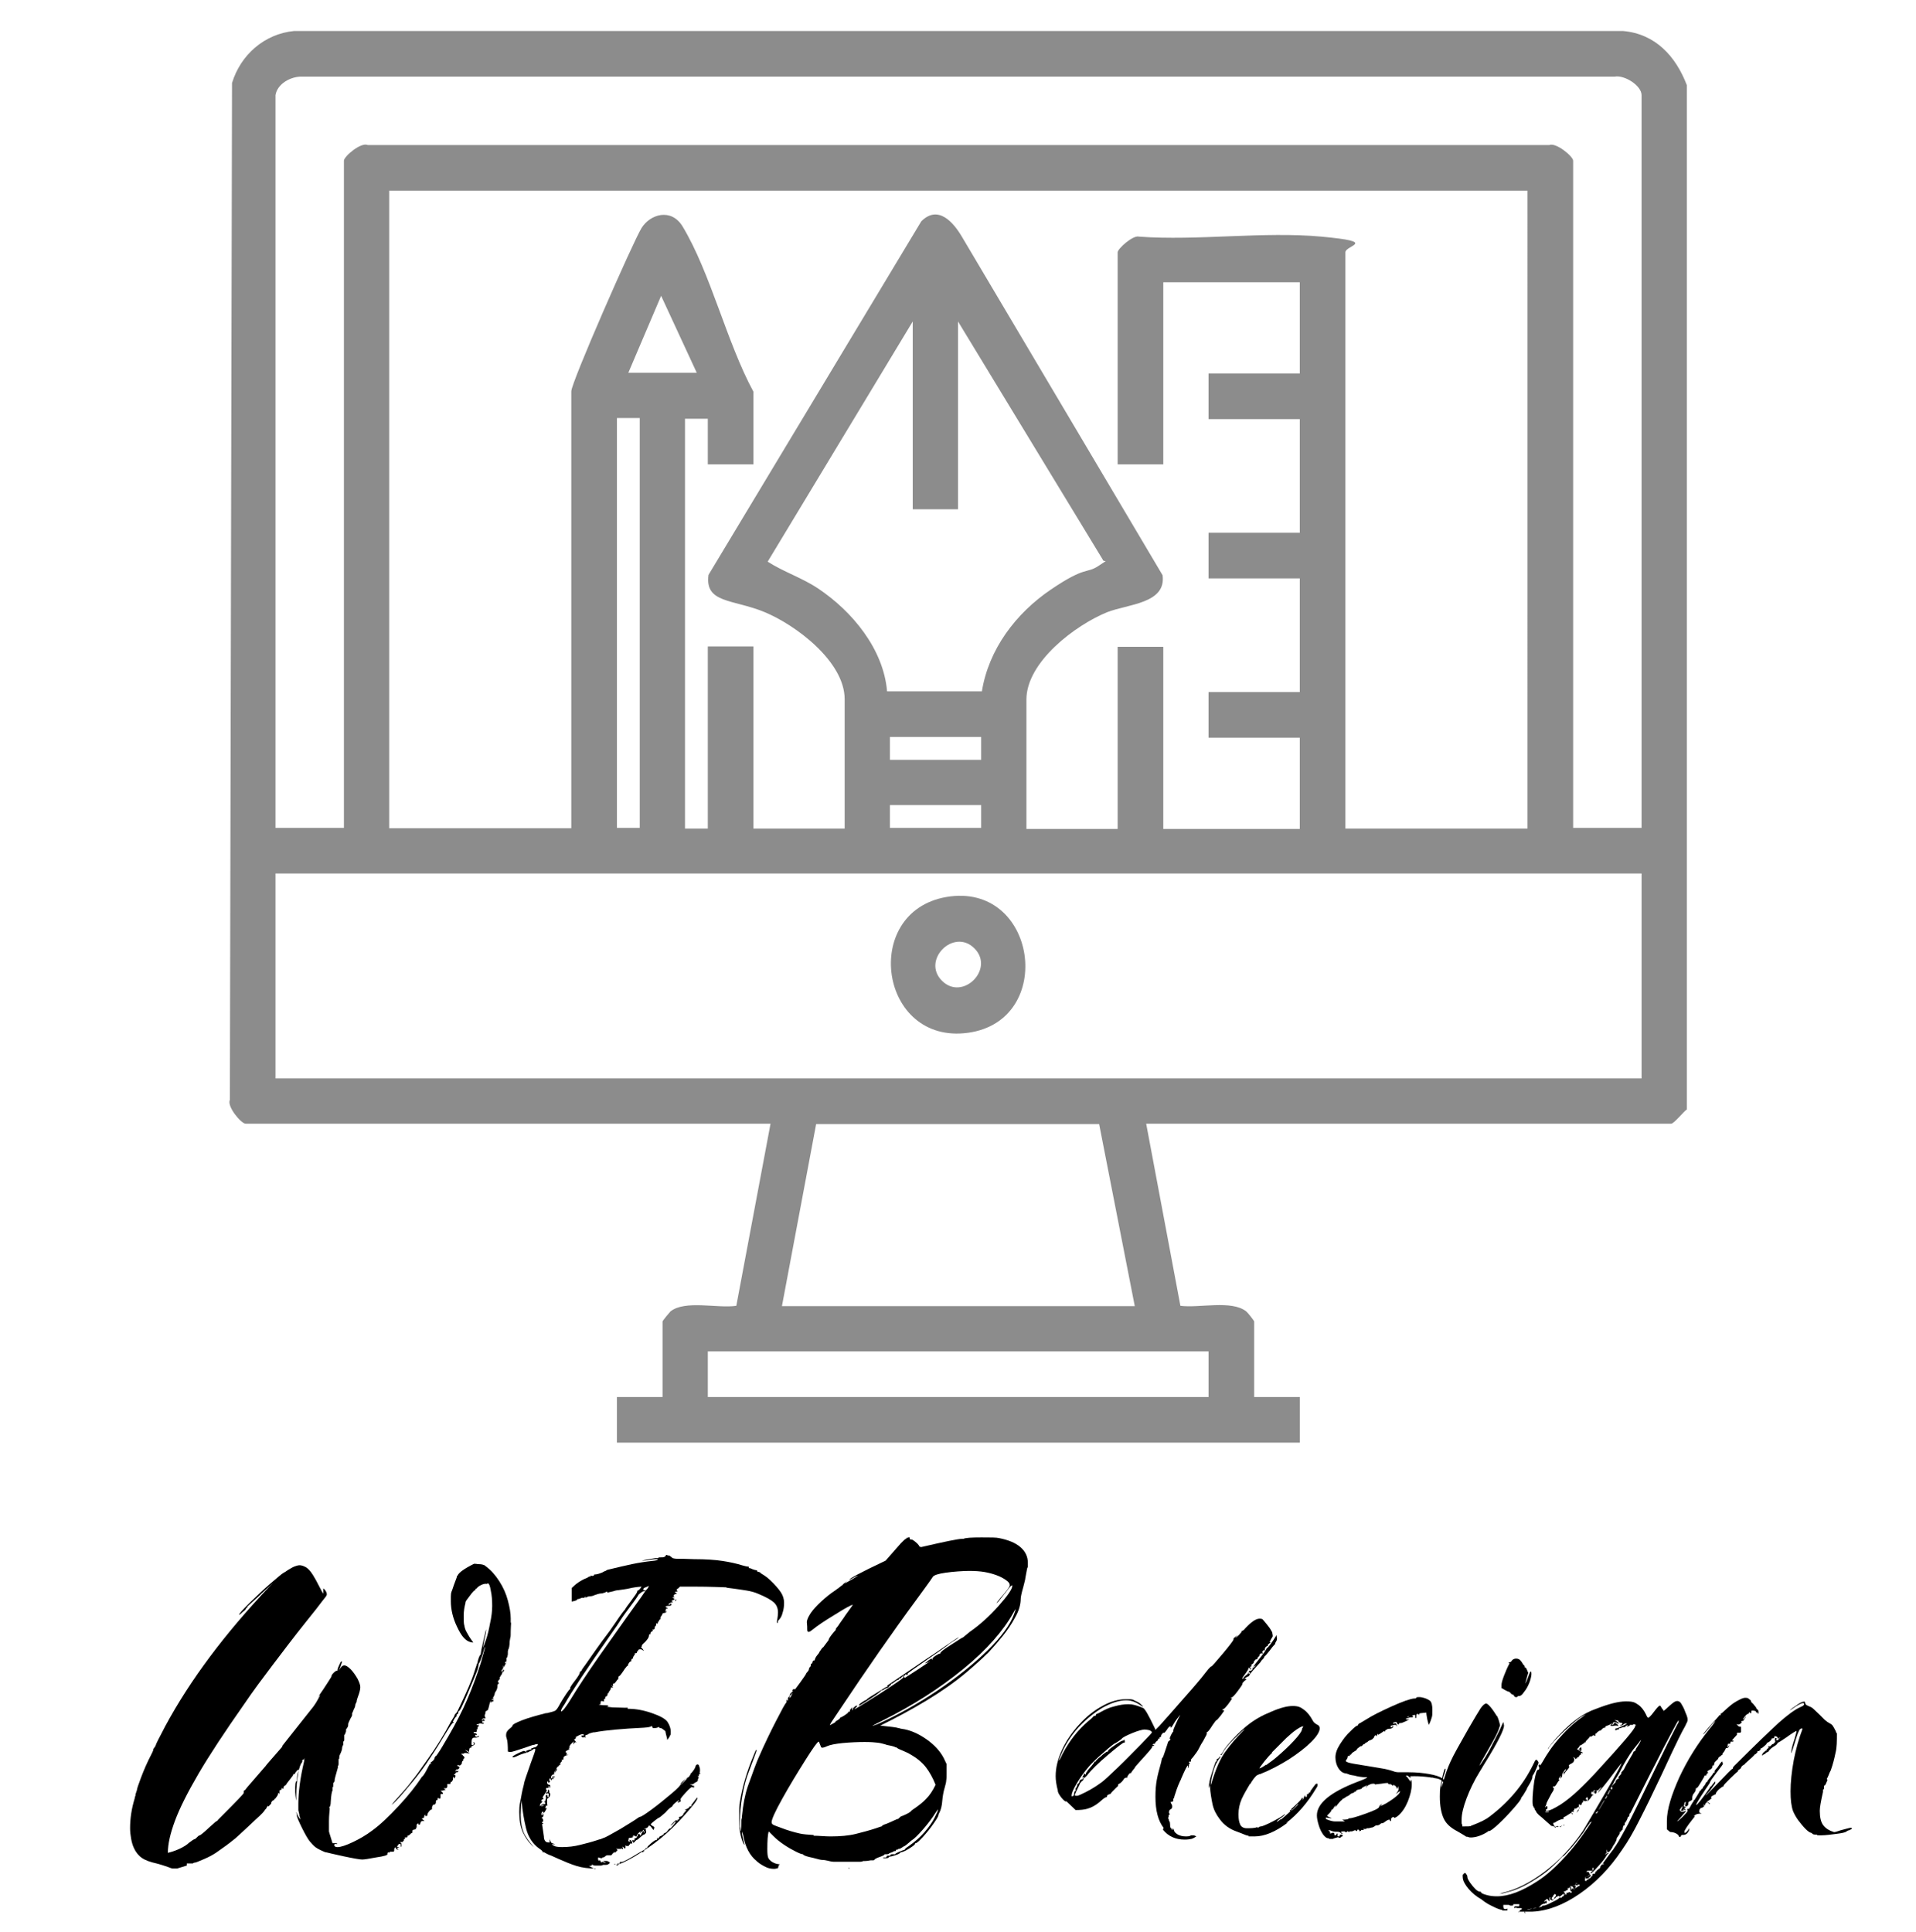 <?xml version="1.0" encoding="UTF-8"?>
<svg xmlns="http://www.w3.org/2000/svg" xmlns:xlink="http://www.w3.org/1999/xlink" id="Layer_1" version="1.1" viewBox="0 0 537.6 542.1">
  <defs>
    <style>
      .st0 {
        fill: none;
      }

      .st1 {
        isolation: isolate;
      }

      .st2 {
        fill: #89fbf2;
      }

      .st3 {
        fill: #8c8c8c;
      }
    </style>
  </defs>
  <g>
    <path class="st2" d="M1741.3,567.2c-.7-1.1-1.5-1-2.6-1.2-7.8-.9-23.8,0-31.9.9-20.6,2.6-41.3,15.9-60,24.4-18.3,8.2-37.1,15.2-56.7,19.7v19.6c7.5,1.8,15.2,8,19.3,14.6s5.3,18.6,9,27.5,12.4,17.2,3.7,20-10.8-6.6-13.3-11.8c-4.1-8.5-4.5-15.7-7.2-24s-11.9-16.7-21.2-15.4l-.6,2.9c3.7,17.8,10.6,36.2,13.8,53.9s2.6,29.9-8.8,26.3-2.2-12.4-2.2-17.5-.7-4.7-1-6.6c-3.3-18.7-10.7-37.8-14.2-56.6,0-7.2,4.7-11.8,10.6-15.1v-36.9c-7,4.5-15.3,7.7-19.1,15.5s-16.4,48.2-17.3,56.5c-2.3,21,25.6,53.7,27.3,76,.5,6.7-5.3,38.1-7.8,44.7s-11.7,5.2-12-1.3c1.2-12.3,6.6-26.1,7.6-38.1,1.2-14.4-19.5-47.5-24.8-63.2-6.3-18.5,3.6-41.8,9.5-60.1,3.6-11.1,5.7-22.8,15-30.6s21-12.6,21.5-14.2l.5-116.6c2-4.7,6.1-8.3,11.4-8.4h152.2c6.2.2,11.2,5,11.8,11.1v118.7c-.4,4.8-5.4,8-9.5,4.9s-2.6-3-2.6-3.4v-16l-.4-.2h0ZM1741.3,464.2h-151.3v116.4l69.3-70.3c14.1-12.4,25.1,11.3,33.8,19.3,7-4.5,11.7-9.8,20.4-4.4l27.9,28.8v-89.7h-.1ZM1723.8,553.9l-17.3-18.2c-5.9,2.5-8.1,7.1-15.8,6s-17.6-17.7-22.9-22.7l-77.2,79.1c15.6-2.7,30.2-8.8,44.6-15.1,22.5-9.8,46.7-25.5,71.4-28.3,5.3-.6,11.7-.4,17.1-.8h.1Z"></path>
    <path class="st2" d="M1688.1,735.7h-49.8c-1.9,3.4-2.1,7.9-3.4,11.8-3.6,10.8-11.1,19.1-14.3,29.1-1.8,5.5-1.4,17.7-9.5,16s-4.9-8.3-4-12.8c3.9-19.5,19.3-31.1,19.5-53.6,0-5.8-4.7-18.1-.3-21.6,10.1-8.2,12,13.3,12.4,18.9h102.7v-119c0-3.7,11.2-8.3,12.2,2.2v117.9c.4,4.1-5.9,11-9.5,11h-43.7v35l19.8-20.9c5.9-4.7,13.3.6,9.8,7.5l-21.2,23.3h143v-140.7c-21.3-6.8-42.2-23.2-65-25.1-5.5-.5-21,2.2-20.9-6.5s4.2-6.3,8.1-6.5c6.5-.3,17.4,1.3,23.9,2.7,19.3,4.1,35.9,15.2,54,22.4v-17.9l-48.3-48.3c-9.8,7.6-16.1,26.6-31.1,21.2-9-3.6-8.3-15.4,1.4-13.6s3.3,2.7,5,1.9l17.1-19.4c5.4-3.9,10.4-3.6,15.6.4l40.3,40.7v-70.7h-81c-.2,0-3-1.5-3.2-1.7-3.5-3.5-1.5-10.4,4-10.5h82.2c4.5.5,8.2,4.4,9.9,8.4l.2,266.4c-1.7,4.7-5.7,8.5-10.9,8.9l-156.1-.5c-3.1-.4-8.5-6.2-8.5-9v-47.5h-.4,0Z"></path>
    <path class="st2" d="M1627.8,630.1l84.3-.2c9,1.8,6.2,12.1-2.3,12.2-24.8-1.8-53.1,2.4-77.6,0-7.8-.8-10.9-6.8-4.4-12Z"></path>
    <path class="st2" d="M1640.7,662.1l70.6-.2c8.4,1.4,8.4,10.8,0,12.2-21.9-1.9-47.9,2.5-69.2,0-7.1-.8-7.8-9.7-1.3-12h0Z"></path>
    <path class="st2" d="M1658.2,694c9.1-1.5,42.6-1.3,52.2,0s9.3,11.2,1.6,12.1c-17.1,2-38-1.5-55.5,0-6.1-1-6.3-10.6,1.7-11.9v-.2h0Z"></path>
    <path class="st2" d="M1820.9,757.5c-.9.9-2.6,1.6-3.9,1.8-15.8,1.9-35.5-1.5-51.8,0-7.5-1.5-7.3-10.4,0-12.2,16.1,1.3,35.3-1.9,50.9,0,5.2.6,8.6,6.2,4.7,10.4h.1Z"></path>
    <path class="st2" d="M1775.3,682.6h41.6c7,1.5,7.7,10,.8,12-12.7-1.3-29.5,1.9-41.7,0-6.4-1-6.8-10.1-.6-12h-.1Z"></path>
    <path class="st2" d="M1772.7,660.9c-3.4-2.8-2-9.3,2.5-10.4,13,1.4,30-1.9,42.5,0s6.9,11.1-2.2,12.1c-8.5,1-28.7.9-37.3,0s-4.4-.9-5.5-1.8h0Z"></path>
    <path class="st2" d="M1774.6,715.3h43.1c6.8.9,6.7,10.8-1.5,11.9-7,1-31.6,1-38.6,0s-9.4-8.2-3-11.9Z"></path>
    <path class="st2" d="M1701.6,475.8c23-3.9,29.9,28.4,9.3,35.2-20.6,6.8-33.2-31.1-9.3-35.2ZM1703.1,487.9c-5.9,1.8-4.5,13.2,3.3,11.7s5.2-14.3-3.3-11.7Z"></path>
  </g>
  <g>
    <path class="st2" d="M1924.1-11.4c-3,11.2-10.8,19-22.7,20h-363.3c-12.6-1.1-21.7-10.2-22.8-22.8v-225.2c1.3-17.7,15.4-25.4,32-23.5-1.5-13.1,3.2-26.8,16.8-30.7s25.8-2.1,32.7.8c6,2.5,14.4,11.7,14.4,18.4v11.6l16.4-.8,25.8-51.7c4.2-6.6,10.9-10.8,18.9-11.5,30.6-2.6,64.9,2,95.8,0,7.4.8,13.8,4.9,17.8,10.9l26.5,52.6,91.2.6c10.8,1.7,17.8,9.5,20.6,19.8V-11.4h-.1ZM1794.7-262.9l-21.4-42.9-4.9-4.7-94.7-.4c-3.3-.2-5.6,2.1-7.4,4.6l-21.7,43.4h150.1ZM1595.1-262.9c2.4-17.5-8.2-17-22-16s-10.3,7-9.9,16h31.9ZM1908.1-199v-41.1c0-3.2-5.8-7.5-9.2-6.8h-357.8c-3.6-.9-9.9,3.3-9.9,6.8v41.1h113.8c39.5-42.3,109.8-42.3,149.3,0h113.8,0ZM1712.3-214.8c-67.2,5.7-103.4,82.6-64.4,138.1,36.3,51.5,112.9,48.9,146.3-4.3,38.3-61-10.7-139.8-81.9-133.8ZM1631.8-183.1h-100.6v111.8h100.6l-8.4-16.8c-12.6-31.8-9.2-66,8.4-95ZM1908.1-183.1h-100.6l8.4,16.8c11,27.7,10,57.4-2.6,84.4-1.7,3.7-4.3,6.8-5.7,10.6h100.6v-111.8h-.1ZM1908.1-55.3h-113.8c-39.5,42.3-109.8,42.3-149.3,0h-113.8V-14.2c0,3.2,5.8,7.5,9.2,6.8h357.8c3.6.9,9.9-3.3,9.9-6.8v-41.1h0Z"></path>
    <path class="st2" d="M1866.4-230.8c2.6-.6,17.8-.5,20.2.2,7.6,2.3,6.9,13.7-.6,15.4s-17.8.6-20.2-.2c-7.6-2.3-7-13.7.6-15.4Z"></path>
    <path class="st2" d="M1834.4-230.8c7.7-1.7,14,8.8,6.2,14.2-10.5,7.4-18-11.6-6.2-14.2Z"></path>
    <path class="st2" d="M1713.1-198.8c57.8-5.1,98,57.3,68.7,107.8-26.2,45.2-91.3,47.9-121.1,4.8-31.3-45.3-2.1-107.8,52.4-112.6h0ZM1713.9-182.8c-72.1,7.3-62.2,117.1,10.1,111.5,73.6-5.7,64.2-119.1-10.1-111.5Z"></path>
    <path class="st2" d="M1693.9-294.7h50.9c9,2.7,9.2,12.9,0,15.8-15.2-1.6-35.6,2.3-50.2,0-8.3-1.3-9.3-13.1-.7-15.8h0Z"></path>
    <path class="st2" d="M1714.7-166.9c6.2-.7,14,1.1,12.9,8.9-1,8-11.3,6.4-17,8.6s-10.6,7.2-12.9,12.6c-2.5,6-.9,18.9-11.1,17.5s-4.5-23.1-.3-29.8c5.7-9.1,17.7-16.7,28.4-17.9h0Z"></path>
  </g>
  <g>
    <path class="st2" d="M1754.5,362.5h21.8c3.2,0,5.1,5.8,3.7,8.9s-3.2,3-3.7,3h-21.8v21.1c0,2.1-3.4,5.3-5.6,5.5s-6.2-2-6.2-3.3v-23.3h-147.9v21.1c0,2.1-3.4,5.3-5.6,5.5s-6.2-2-6.2-3.3v-23.3h-22.6c-5.2,0-5.2-11.8,0-11.8h22.6v-147.9h-22.6c-.3,0-3.1-2-3.4-2.5-1.8-3,.3-9.3,3.4-9.3h22.6v-22.6c0-5.1,11.8-5.2,11.8,1.5v21.1h116.1l.7-4.1c31.2-36.6,60.8-75.2,92.8-111.3,4.3-4.9,9.8-11.9,15.6-14.7,26-12.5,52.1,14.5,39.3,40.1-33.6,40.2-66.1,81.8-100.8,121s-2.7,2.2-4.1,3.3v125.3h0ZM1830.5,81.7c-6.1.8-10.4,5.1-13.8,9.8l26.9,22.5c14.5-11.5,5.7-34.7-13-32.3h0ZM1835.8,123l-27-22.2-6.9,8.6,26.1,23.1,7.8-9.6h0ZM1725.7,200.6l8.9,6.3,67.7-81c-2.3-1-7.3-7.9-9.7-6l-66.9,80.6h0ZM1820.3,140.7l-8.5-6.7h-1.1l-66.9,81.3c2.7.9,6.9,7.8,9.6,6l66.9-80.6h0ZM1741.9,229.4l-21.4-17.7-.8,6.3c5.3,3.4,10.2,9.6,15.2,13s4.4-1.4,7.1-1.5h0ZM1659.8,214.6h-65.1v49.5h49.5l15.5-49.5h0ZM1707.2,214.6h-30.3l16.6,49.5h48.1l1.1-1.1v-20.3c-1-.1-2,0-3,.3-10.5,3-22.3,10.9-33.1,14.3-5.4.9-8-2.3-7.5-7.5.9-9.6,6.4-22.1,7.9-32.1s.3-2.1.2-3.1h0ZM1733,276h-45.5c-1.1,0-4.3-2.2-4.6-3.5l-14.6-43.8-14,42.9c-.4,1.7-3.7,4.4-5.2,4.4h-45.5c4.8,5.6,36.9,24.7,38.3,29.4s.2,3.2-.2,4.7l-13.7,42.1c1.7,1.7,35.1-27.4,40.3-27.4s3,.9,4.3,1.7l35.6,25.8-13.5-46c.5-1.8,1.9-3,3.2-4.2,10.4-9.2,25-16.2,35.1-25.9v-.2h0ZM1723.4,237.5c.8-1.1-5.8-5.7-7-6.6-1,0-2.5,8.7-2.6,10.3l9.6-3.7ZM1594.8,284.9v77.6h17.7l17-52.8-34.8-24.8h.1ZM1742.7,284.9l-34.7,24.9,16.2,52.7h18.5v-77.6ZM1701.2,362.5l-32.9-24.2-32.9,24.2h65.8Z"></path>
    <line class="st0" x1="1701.2" y1="362.5" x2="1635.4" y2="362.5"></line>
  </g>
  <g>
    <path class="st2" d="M1979.6,572.6c1-.2,3.1-3,3.4-3h11.2l1.2-2.6v-203.6c.9-11.1,14.1-22.9,25-22.9h14.6c-5-10.5-.8-23,8.7-29.1,37.1-17,73.5-42.2,110.5-58.7,9-4,18.5-4.9,28.1-2.3s20.9,9.7,23.3,11.9,1.5,9-2.9,9.8-15.9-7.7-20.5-9.6c-7.2-2.8-14.8-3.3-22,0l-111,58.9c-6.8,5.3-6.9,12.7-.8,18.6l112.5,59.7c17.7,7.4,32.7-8.1,47.9-14.5l1.2-1.7-43.7-49.9c-2.4-6.7,4.1-11.1,9.4-6.4l44.6,51.4c1.2.2,4.9-2,6.3-2.7,20.3-10.3,43.1-21.8,62.6-33.2,4.4-2.5,7.8-4.3,8.9-9.8s-2.3-10.1-7.2-13.1l-72.9-38.6c-5.3-5.9.2-12.5,7.4-8.9,21.1,12.2,43.4,22.3,64.6,34.2,7.5,4.2,13.7,6.3,17.4,14.8s3.1,12.3.1,19h14.6c11.1,0,24,11.7,25,22.9v203.6l1.2,2.6h11.2c.4,0,3.1,3,3.4,4.1.6,2.9.3,12.4,0,15.7-1.4,17.5-14.4,31.7-31.9,34h-319.6c-13-1.7-24.7-10.8-29.4-23l-2.4-8.4v-19.5.3h0ZM2006.6,364.1v205.5h329.4v-205.5c0-.7-2.3-5.1-3-6-7.5-10.1-24.7-5.2-35.6-6.4l-28.8,15h47.5c2.4,0,5.5,3.7,4.9,6.3l-.4,177.9c-.9,2.8-4,3.7-6.7,3.7h-232.9c-4.4.2-8.9-3.2-7.2-7.9s2.2-3.3,2.7-3.3h233.2v-165.4h-50.2v27.3c0,2.2-2.5,10.6-3.4,13.1-5,13.3-17.3,25.9-31,30-4.4,18.1,20.9,29.7,11.3,47.6s-34.2,11-36.1-6.1,14.5-23.1,13.5-37.1c-30.5,8.8-64.1,8.3-93.9-3-17.4-6.6-37-24.4-37-44.6v-27.3h-50.2v165.4h25.8c3.3,0,6.4,9.6-1.7,11.1-5,.9-24.5.8-29.7,0s-5.1-1.7-5.6-4.8v-176.6c-.7-2.6,2.4-6.3,4.8-6.3h47.5l-28.8-15c-11.5.5-35.9-4-38.6,12.4h.2,0ZM2213.9,395.9c-18.6,7.5-35.8,24.3-57.2,14.1l-62.6-32.8v27.3c0,5.9,5.8,17.2,9.7,21.7,10.8,12.6,33.9,18.6,49.9,20.5s41.7.9,60.2-6.3v-44.5h0ZM2225.1,436.4c8.6-3.7,16.2-11.6,19.8-20.2,1-2.3,3.4-9.5,3.4-11.6v-27.3l-23.2,12v47.2h0ZM2219.5,472.3c-5.8,7.5-15.1,23.8,3,20.9,11.2-1.8,0-16-3-20.9ZM2351.6,580.8h-133.6c-3.2,9-8.5,17.1-18.2,20-7.4,2.2-42.2,1.7-51.5,1-12.4-.9-20.2-9.8-23.9-21h-133.6c-1.8,14.9,5.9,28.8,21.3,31.4l320-.3c14.3-3.6,21.1-16.9,19.4-31.1h.1ZM2205.7,580.8h-68.9c.7,3.9,6.5,8.9,10.3,9.6,14.8-.5,30.9,1.3,45.5.2s10.6-3.7,13.1-9.8h0Z"></path>
    <path class="st2" d="M2050.9,526.7c-3.1-3.2-1.4-9.1,3.1-9.6h113.8c8.1,1,5.6,12.1-2.2,11.3-35.2-2.5-74.7,3.2-109.4,0-1.6,0-4.3-.6-5.4-1.7h0Z"></path>
    <path class="st2" d="M2053.5,493.4l76.2-.2c7.1.4,8.1,10.5.7,11.3-23.9-2.1-52.3,2.7-75.6,0-6.8-.8-7.7-8.9-1.3-11.1h0Z"></path>
  </g>
  <g>
    <path class="st2" d="M2217.2,72.1h-.7c-14.9-.5-17.5-17.1-16.4-28.7,2-21.1,19.3-17.1,35.1-20.3,88.9-17.7,136.6-109.9,106.8-194.5-1.6-4.7-9.9-18-.9-19.3s6.8,4.5,8.7,8.5c6.5,13.9,11.7,34.9,12.6,50.2,5,83-49.9,153-131.5,167.2-3.7.6-15.4,1-17.4,2.8s-2.2,17.4-1.1,19.8,8.7,2.5,11.9,2.3c87.5-5.9,158.2-85.7,162.1-171.7,4.2-93-68.4-180.1-162.1-187.5s-10.4-1.2-12,2.3-.7,13.7-.4,16.1,1,4.1,3.5,4.7c6,1.4,14.1,1.4,20.6,2.6,33,6.2,67.1,25.7,88.6,51.4s14.8,15.5,6.3,19.1-11.4-8-15.3-12.3c-23-25.3-51.5-41.9-85.5-47.8-16.3-2.8-29.1.4-30.2-21.4s13.7-27.7,36.2-24.2c181.8,27.8,221.3,276.6,57.1,360-19.3,9.8-54.8,21.3-76.1,20.8h0Z"></path>
    <path class="st2" d="M2014.4-107.5v-24c3-15.7-.2-41.4,23.5-38.8,23.7,2.6,16.6,4.1,19.9,7,9.7,8.3,3.7,21,3,31.5s-.4,16.4,0,23.2c.8,14.3,8.9,29.4-9.3,36.3-32.9,12.5-34.4-7.2-36.3-33.4,0-1-.8-1.7-.8-1.8h0ZM2032.9-159c-4.5,1-5.1,10.4-5.7,14.5-2.3,15.9-2.3,34.1,0,49.9.5,3.5,1.4,12.8,4.6,14.1s17.4-1.9,19.2-4.4c2.6-3.7-1.1-16.5-1.4-21.6-.5-7.3-.5-17.4,0-24.7.5-7.3,2.9-14.5,2.7-19.4s-.6-2.8-1.2-3.6c-1.6-2.2-15.1-5.4-18.1-4.8h-.1Z"></path>
    <path class="st2" d="M2166.1-197.9c3.9-.8,8.7-.2,12.2,1.7,33.6,20.9,70.2,38.6,103.5,59.7s17.4,15.4,8,28.7l-111.1,64.9c-8.5,5.3-22.2.6-24.7-9.3s-1.2-30.3-.5-36.2,8.5-6.7,10.9-1.1c1.7,10.3-1.2,23.3.4,33.3s3.1,4.5,6.2,4.1l111.1-64.1c1.2-1.9,1.2-4.7,0-6.6l-109.9-63.7c-3.7-1.2-7.4.3-7.5,4.5v68.1c-1.5,6.7-10.4,7.6-11.2,0-2.5-21.9,1.9-48.7,0-71.1.8-5.7,6.9-11.8,12.5-13h.1Z"></path>
    <path class="st2" d="M2148.2-301.9c7-.8,14.1,3.2,17,9.5,1.5,3.3,4.9,15.6,4.9,19.1,0,16.3-20.1,18.7-32,24.9-15,7.9-30.2,20-41.4,32.7-15.3,17.2-17.1,32.4-43.6,14.5-9.6-6.5-12.1-14.3-6.4-24.8,9.4-17.3,43.6-50.1,61.5-58.3s5-2.3,7.7.8c6.1,7.1-9.1,13-14.1,16.7-12.6,9.2-24.5,20-34.6,32s-11.1,13.5-12,16.5-.3,4.4,1.5,6,11.8,7.1,12.9,7.3c6.6,1.3,9.9-7.6,13.7-12.2,17.1-20.6,35.8-34.9,60.1-46.2,4-1.9,13.8-3.8,15.2-8.1s-2-12.6-3-15c-4.6-10.7-15.3,2.8-22.8-.4s-2.8-5-2.1-7.3,14.3-7.4,17.6-7.8h0Z"></path>
    <path class="st2" d="M2134.6,9.6c1.4,0,4.1.4,5.5.8,4.1,1.3,22.4,9.2,25,11.7,7.9,7.7,4.2,21.8.3,30.8-6.4,14.6-19.9,9.9-31.2,5.4-23.2-9.1-29.8-17.7-14.1-40.3,3.5-5,8.2-8.4,14.6-8.5h-.1ZM2134.5,20.8c-3.9.1-11.2,12.5-11.6,15.8-.6,6.1,13,10.3,17.8,12.1s11.6,6.1,14.8-1.3c.7-1.6,3.2-10.9,3.3-12.5.1-2.7-1.1-4.8-3.5-6.1-5.3-.7-16.4-8.2-20.8-8.1h0Z"></path>
    <path class="st2" d="M2067.3-45.2c5.2-.9,10.2,0,14.4,3.2s14.7,17.8,16.2,20.5c2.5,4.7,3.1,8.6,1.6,13.7s-13.9,17.9-19.3,19.7c-4,1.3-7.8,1.3-11.8-.2-7-2.7-24.2-25.4-24.8-32.8s1.5-9.4,4.4-12.6c2.9-3.2,15.8-10.8,19.3-11.4h0ZM2069.6-34c-1.4.3-11.8,6.2-12.9,7.3s-2.1,2.9-1.9,4.8,13,19.2,15.4,21.3,5.1,2.9,8.2.8,10.1-9.9,10.5-11.2c.6-2,.4-3-.5-4.8s-12.2-16.3-13-17c-1.8-1.5-3.5-1.8-5.8-1.3h0Z"></path>
  </g>
  <g id="JfgE2C.tif">
    <image id="Layer_0" class="st1" width="207" height="209" transform="translate(1145.4 -244) scale(.5)"></image>
  </g>
  <g>
    <path class="st3" d="M473.3,23.9v287.4c-.9.6-3.6,4-4.4,4h-147.3l9.6,51.1c5.3.7,14.4-1.7,18.5,1.6.4.3,2.2,2.6,2.2,2.8v21.2h12.8v12.8h-191.6v-12.8h12.8v-21.2c0-.2,1.9-2.5,2.2-2.8,4.1-3.3,13.3-.8,18.5-1.6l9.6-51.1H68.9c-1.2,0-5.3-4.8-4.4-6.7l.6-285.3c2.4-7.9,9.1-13.8,17.4-14.6h372.9c9.1.8,14.8,7.1,17.9,15.2h0ZM77.3,26.7v205.6h19.2V45.1c0-1.2,4.8-5.3,6.7-4.4h331.5c1.9-.8,6.7,3.2,6.7,4.4v187.2h19.2V26.7c0-2.7-4.8-5.7-7.5-5.2H84.8c-3.2-.1-7,2-7.5,5.2ZM428.6,53.5H109.2v178.9h51.1v-122.6c0-2.5,17.3-41.9,19.7-45.8s8.3-5.7,11.5-.5c7.9,13.1,12.4,32.6,19.9,46.4v20.4h-12.8v-12.8h-6.4v115h6.4v-51.1h12.8v51.1h25.6v-36.3c0-10.6-13.8-20.9-22.6-24.5s-16.7-2.4-15.6-10.4l59.7-99.2c4.7-4.7,9,.2,11.5,4.5l56.2,94.8c1.1,8-9.8,8.1-15.6,10.4-8.8,3.6-22.6,13.9-22.6,24.5v36.3h25.6v-51.1h12.8v51.1h38.3v-25.6h-25.6v-12.8h25.6v-31.9h-25.6v-12.8h25.6v-31.9h-25.6v-12.8h25.6v-25.6h-38.3v51.1h-12.8v-59.5c0-1,4.3-4.9,6-4.4,16.4,1.2,35-1.5,51.2,0s6.7,2.4,6.7,4.4v161.7h51.1V53.5ZM176.3,104.6h19.2l-10-21.6-9.2,21.6ZM256.1,142.9v-52.7l-40.7,67.4c4.5,2.9,9.6,4.5,14.1,7.5,9.6,6.4,18.4,17,19.4,28.9h26.6c1.9-11.8,9.5-21.9,19.4-28.6s9.8-4.3,13.3-6.6,1.4-.8,1.2-1.8l-40.6-66.8v52.7h-12.8.1ZM179.5,117.3h-6.4v115h6.4v-115ZM275.3,206.8h-25.6v6.4h25.6v-6.4ZM275.3,225.9h-25.6v6.4h25.6v-6.4ZM460.5,245.1H77.3v57.5h383.3v-57.5h0ZM219.4,366.5h99l-10-51.1h-79.4l-9.6,51.1ZM339.1,379.2h-140.5v12.8h140.5v-12.8Z"></path>
    <path class="st3" d="M265.5,251.7c25.5-4.4,31,34.7,6.1,38.1s-30.1-33.9-6.1-38.1h0ZM273.4,266.1c-5.8-5.8-14.9,3.3-9.1,9.1,5.8,5.8,14.9-3.3,9.1-9.1Z"></path>
  </g>
  <g class="st1">
    <g class="st1">
      <path d="M49.7,524.3c-.5,0-.9,0-1.2,0-.3,0-.8-.2-1.3-.4-1.1-.4-2.1-.7-3.2-1-1.8-.4-3.2-.9-4.1-1.5-.9-.6-1.7-1.5-2.3-2.8-.3-.6-.6-1.5-.8-2.6s-.3-2.1-.3-3c0-2.7.4-5.5,1.3-8.4,0-.4.2-.7.2-.7h0c0-.2,0-.5.2-.9,0-.3.2-.5.2-.6h0c0-.4.4-1.6,1.2-3.7s1.7-4.2,2.8-6.3c.4-.8.6-1.2.6-1.4h0s0-.3.3-.6c.3-.4.4-.6.4-.7s0,0,0,0c0-.2.9-2,2.7-5.4,6.9-12.8,16.6-25.8,29.2-39.1.7-.7,1.1-1.1,1.1-1.1h0c-2.4,2.2-3.6,3.3-3.6,3.3.6-.5-.6.6-3.7,3.4v.2h0c0,.1,0,.1,0,.1h-.2c-.2.4-.4.7-.7.9-.2.1-.5.4-.8.7-.3.3-.5.4-.6.4s0,0,0,0c0-.3.9-1.3,2.8-3.2,1.9-1.8,3.8-3.7,5.9-5.5s3.4-2.9,3.8-3.1c.2-.1.6-.3,1.1-.7.7-.4,1.3-.8,1.8-1s1.1-.4,1.6-.4,1.5.3,2.2.9c.6.5,1.1,1.2,1.6,2s1.1,1.9,1.7,3.1,1,1.9,1.1,1.9,0-.1,0-.3v-.9c0-.1,0-.2,0-.2s.3.2.6.6c.3.4.4.8.4,1.1s-.4.8-1.3,1.9c-.8,1.1-2.3,3-4.4,5.6-3.6,4.5-6.7,8.6-9.5,12.3-2.8,3.7-5.5,7.3-8,11-5.4,7.7-9.7,14.2-12.8,19.5s-5.3,9.7-6.6,13.2-2,6.5-2,9c.8-.2,1.9-.5,3.2-1.1s2.2-1.2,2.7-1.7c.9-.7,1.4-1,1.5-1h0s.2,0,.5-.3c.5-.5.8-.8,1-.8s1.2-.8,2.9-2.4c1.2-1.1,1.8-1.6,1.9-1.6s.2-.1.4-.4c0,0,.4-.4,1.2-1.2,4-4,6-6.1,6-6.3s0-.1,0-.1h0s0,0,0-.2,0-.4.3-.5c0,0,.2-.1.2-.2.3-.4.8-1,1.6-1.9,2.8-3.3,4.3-4.9,4.3-5-.7.8.8-1,4.5-5.2h-.2c2.8-3.5,5.7-7.2,8.8-11.1.2-.3.6-.8,1.1-1.7.5-.9.8-1.4.8-1.6s0,0,0,0c0,0-.2.2-.5.5v.2c0,0,.2-.5.2-.5.9-1.3,1.7-2.5,2.4-3.6.7-1.1,1.1-1.7,1.1-1.8h0c0-.3.2-.6.6-1s.7-.6.9-.6h.2c0-.2,0-.6.4-1.4s.5-1.2.7-1.2h.2c-.2.7-.5,1.6-.9,2.6h0c.3-.6.6-1,.8-1.2.2-.2.5-.3.7-.3.5,0,1.1.4,1.8,1.1.7.7,1.3,1.6,1.9,2.6.5,1,.8,1.8.8,2.4s-.2,1.5-.7,2.8c-.2.6-.3.9-.3,1h0c0,.2,0,.4-.2.6,0,.2-.2.4-.2.5,0,.2,0,.6-.4,1.3-.3.7-.4,1.1-.5,1.1,0,0,0,0,0,.2s0,0,0,.1v.2c0,.1,0,.3-.4.9-.5,1-.7,1.5-.7,1.6h0v.2c0,.2,0,.5-.2.8s-.3.5-.4.5h0v.3c0,.3,0,.5-.2.8,0,.3-.2.5-.3.5h0v.4c0,.3,0,.6,0,1,0,.3-.2.5-.3.5h0v.3c0,0,0,.3,0,.6-.2.3-.3.6-.3.8,0,.6-.3,1.3-.6,1.9-.2.4-.2.6-.2.8,0,.3,0,.5-.2.5h0s0,0,0,.2h0v.3c0,.1,0,.2,0,.2,0,0,0,.2,0,.4v.2c0,.3,0,.5-.2.6v.2h0v.3c-.6,2.1-.9,3.2-.9,3.4v.2h0c0,.1,0,.3-.2.5-.2.2-.2.4-.2.5h0v.3c0,.4,0,.6-.2.6h0v.2c0,.2,0,.4,0,.5v.2c-.2.3-.4,1.4-.5,3.2,0,.9-.2,1.5-.5,1.5h0q.2.1.2.3v.2c0,.6-.2,1.7-.2,3.4s0,2.5,0,2.7v.2h0c0,0,.2.8.6,2,.2.6.3,1,.4,1.3h.7c.4,0,.6,0,.6.2s0,0-.3,0c-.3,0-.5,0-.5.3,0,.4.3.6.9.6.9,0,2.4-.5,4.3-1.4s3.8-2,5.5-3.3c2.2-1.6,4.6-3.9,7.4-6.9s4.8-5.6,6.2-7.7c.2-.3.3-.5.5-.6.3-.3.8-1.1,1.5-2.5s.6-.9.9-.9h0c0-.1-.2-.3-.2-.3,0,0,0-.2.4-.4.5-.4.7-.7.7-.9s0,0,0,0h0s0-.2.2-.4c0-.2.2-.3.3-.3s0,0,0,0h0c0,0,.7-.9,1.7-2.6,2.4-4,4.4-7.6,5.9-10.8,1.5-3.2,2.8-6.5,4-10,.5-1.4,1-2.9,1.4-4.5.5-1.6.7-2.5.7-2.7h0s-.1.1-.2.4c-.8,2.9-1.4,4.3-1.6,4.3h0c0,.6-.2,1.5-.7,2.7s-1.4,3.4-2.7,6.4c-.5,1.2-.9,2.1-1.2,2.7-.4.9-.7,1.4-.9,1.5-.1,0-.2.2-.2.3h0c0,.3,0,.5-.3.6-.2.1-.2.2-.2.3h0c0,.2,0,.3,0,.3s-.3.2-.6.7c-.3.5-.4.7-.4.9s0,0,0,0h.2c0,0,0,0,0,0,0,.2-.2.3-.3.3h0s-.2.2-.5.6-.7,1.1-1.4,2.2c-1.5,2.5-3,4.9-4.5,7.1-1.4,2.2-3,4.3-4.7,6.4-1.6,1.9-2.9,3.5-4.1,4.8-1.1,1.2-1.8,1.8-1.9,1.8s0,0,0,0c0,0,.6-.8,1.8-2.1,2.1-2.3,3.4-3.9,4.1-4.9.4-.4,1.8-2.3,4.3-5.9,2.5-3.5,4.5-6.8,6.1-9.8.2-.5.6-1,1-1.7.2-.3.3-.5.3-.5h0c0-.1,0-.4.5-.8.3-.4.4-.6.4-.6,0,0,.2-.5.7-1.5,1.8-3.8,3.2-6.9,4-9.5.2-.6.4-1.3.6-1.8,0-.3.1-.5.2-.5.3-1.4.6-2.3,1-2.6h0v-.2c0-.2.2-1.4.7-3.5s.7-3.2.8-3.2,0,0,0,.1c0,.4-.2,1.5-.6,3.3-.2,1-.3,1.6-.3,1.7h0s.3-.7.8-2.1.9-3.1,1.2-4.8c.4-1.8.6-3.4.6-4.9s-.1-3-.4-4.3c-.2-1.3-.5-2-.8-2s-.2,0-.3.2h-.1c0-.1-.1-.1-.2-.1-.3,0-.8.1-1.4.4-.6.3-.9.6-1.1.8,0,.1-.2.2-.2.2h-.1s-.1,0-.1.2,0,.2-.1.2h0c-.2,0-.7.5-1.5,1.6-.8,1-1.2,1.6-1.2,1.8v.2c-.3,1.1-.5,2.3-.5,3.6s0,2.2.2,2.8c.1.6.3,1.3.7,1.9.3.6.9,1.6,1.8,2.8-.6,0-1.1-.2-1.5-.4-.4-.2-.9-.6-1.4-1.2s-1.1-1.6-1.7-2.9c-1.1-2.3-1.7-4.7-1.7-7.1s0-2.2.4-3.2c.3-.9.6-1.8,1-2.8.2-.5.3-.8.3-.9h0v-.2h0c.1,0,.2,0,.2-.1.3-.8,1.8-1.9,4.6-3.3.3,0,.7,0,1.1.1.8,0,1.3.1,1.5.2.2,0,.5.2.7.4,1.5,1.1,2.7,2.5,3.8,4.2s1.9,3.5,2.4,5.4.8,3.5.8,5,0,.3,0,.4h0v.6c0,.2.1.3.1.4h0c0,.4-.1,1.1-.1,2.1s0,1.7-.1,1.9c0,0-.1.4-.2,1.1,0,1.2-.2,2-.4,2.3,0,.1-.1.3-.1.5v.4c0,.3,0,.6-.1.9,0,.3-.2.5-.3.5h0v.8c0,.2,0,.3-.2.3s-.2.2-.2.3v.2h.1c0-.2.2-.3.2-.3h0c0,.1,0,.3-.2.5-.2.3-.3.6-.3.9h0l-.3-.6h0v.6c0,.2-.1.3-.3.6s-.2.3-.2.4,0,.1.2.1.2,0,.2-.2h0v-.2s0-.1.1-.1.2,0,.2.2-.1.4-.3.5c-.1,0-.2.1-.2.2h0c0,.2,0,.3-.2.5-.1.2-.2.3-.2.3h0s0,.2-.2.3c0,.1-.1.2-.1.3s0,0,.1.1h0c0,.1-.1.3-.3.5-.2.2-.3.3-.3.4s0,.2.2.3v.2c.1,0,.1.1,0,.2-.2,0-.3.2-.3.3h0c0,.9-.2,1.5-.7,2.1v.2h-.1v.2c0,.2-.1.4-.3.8s-.2.3-.2.4,0,.1.2.2c0,0,.1,0,.1.1h-.9s.2,0,.3.1c.4.2.6.3.6.3,0,0-.2.1-.5.3l-.4.3h0c0-.3.1-.4.1-.5s0,0,0,0c-.2,0-.4.5-.6,1.5-.2.8-.3,1.1-.4,1.1h-.1q0,.1-.2.2c-.2,0-.3.2-.3.3v.3c0,.1,0,.2-.1.3,0,0-.1.2-.1.3s0,.5.2.7v.2h-.5c-.3,0-.5.2-.5.5s0,.1,0,.1c0,0,.2,0,.2-.2v-.2h0c0-.1,0,0,.1,0,.2.1.4.2.5.2h0c0,.2,0,.3-.2.3h-.2c-.1,0-.3,0-.3.1v.2c-.1,0,0,.2.2.2s.3.2.3.2c0,0-.1.1-.3.1s-.4,0-.5-.1h-.2c-.1,0-.3,0-.6.2-.2,0-.4.1-.5.1h0c0,.1.1.2.2.2s.1,0,.2-.1h.1s.1,0,.1.2,0,.3-.1.3h0c-.1,0-.2.1-.2.4h0c0,.3,0,.4-.2.4h-.1c0,.2.1.3.1.4,0,.2-.1.3-.4.3h-.3s-.2,0-.2.1h0v.2h.2c.3,0,.5.1.7.4,0,0-.1.2-.3.2v-.4.2c-.1.1-.2.2-.2.3,0,.2.1.3.5.4.1,0,.2,0,.2-.1h0v-.2h.2c.2,0,.1.1.1.2s-.2.2-.6.3h-.6c-.6,0-.8.4-.8,1.3v.6c0,.1.1.2.3.2s.2,0,.3-.3c0-.2.1-.3.1-.4s-.1,0-.3-.1h-.2.2c.1-.1.2-.1.3,0,.1,0,.2.2.2.3,0,.3-.2.5-.6.7-.3.1-.4.2-.4.3v.3h0c0,.1,0,0,0,0,0,0-.1-.1-.2-.1,0,0-.2,0-.3.3,0,.2-.1.4-.1.6v.3h0c0,.1-.1-.1-.2-.1-.1-.2-.2-.2-.2-.2h0s-.3,0-.5-.2c-.1,0-.2-.1-.2-.1h0c0,.1.4.4,1.3,1h0c-.6,0-1-.1-1.1-.1-.3,0-.4,0-.5.1,0,0-.1.1-.3.1h-.2c-.2,0-.3,0-.3.2h.1c.1,0,.2,0,.3.2,0,0,.1.2.3.3.2.2.2.3.2.4s0,.2-.2.3c-.1,0-.2.2-.2.2h.2s0,.1-.1.2c-.3.3-.4.5-.4.6h0c0,.2,0,.4-.2.6s-.3.3-.4.3h-.1s-.2-.1-.3-.1-.2,0-.3.1c0,0-.2.1-.2.1h.3c.1,0,0,0,.1.1,0,0,0,.1.1.1h.2s.1,0,.1.2,0,.3-.2.4c-.1.2-.2.2-.3.2h-.3s-.2.1-.3.4c0,.2-.2.4-.2.5h0c.2-.4.4-.6.5-.6s0,0,0,0v.2h0c0,.1,0,0,.2,0,.2-.1.3-.2.3-.2v.2c0,.2-.1.3-.4.3s-.4.2-.4.3,0,.2-.2.2,0,0,0,0h0c0,0-.2,0-.2.1s0,.2.2.2.2.1.2.2,0,.3-.2.5-.3.3-.3.3h0v-.2c0-.1,0-.2-.2-.3h0v.2h0c0,.1,0,.1,0,.2h0v.2c0,.2,0,.3-.2.5,0,.2-.2.3-.3.3h0c0,0-.2,0-.2.3h0s0,0,0,.1,0,.2-.3.2h-.6v.2c0,.2,0,.3,0,.5,0,.3-.2.5-.5.5h-.6s0,0,.2.1c0,0,.2.2.3.2,0,0,0,0,.2.1,0,0-.2,0-.3.1-.4.1-.7.2-.9.2h-.3c.4.3.7.6.7.7s0,.2-.2.2,0,0,0,0h-.2c0,0-.2,0-.3.1,0,0,0,.1,0,.2h0s0,.2,0,.5,0,.5-.2.5,0,0-.3-.1c-.2,0-.3-.1-.3-.1h0v.4c0,.1,0,.2-.2.2s-.3.2-.3.5,0,.5-.2.6c0,.2-.3.2-.4.2s0,0,0,0h0c0,0-.2,0-.3.2,0,.2-.2.4-.2.6v.3c0,.2,0,.3-.2.3h0c-.2,0-.4.2-.7.6-.3.4-.4.7-.4.9v.2h0s-.2,0-.5.2h0v-.2c0,0,0-.2,0-.2,0,0,0,0,0,0h-.2c-.2.3-.2.4-.2.6h0c0,.2-.2.3-.7.4h0l.8.7h-.5c-.2,0-.3,0-.5.2,0,.2-.2.3-.2.5h0c0,.2,0,.3-.3.3s-.2,0-.2-.1h0v-.2h-.2c-.2.2-.3.3-.3.3h0v.6c0,.2,0,.3-.2.3,0,0,0,0,0,.2h0c0,.2,0,.2-.4.3-.4,0-.6.2-.6.4h0c0,.4,0,.5,0,.5h0s-.3,0-.6.4c-.3.3-.5.4-.6.4h0s0,0-.2,0v.3c0,0,0,0,0,0h0s0,0,0,0,0,.2-.2.2h-.5v.2h0q0,0,0,0h0s0,0,0,.3v.2-.2c0,0-.2,0-.3,0,0,0,0,0,0,.2v.2h0q0,0,0,0h0c0,0-.2,0-.2.2s-.2.2-.5.2h-.4s0,0,.2.2h0c0,0,.2,0,.2.4v.4q0,.2,0,.2c0,0,0,0,0,0h0s0,0-.2.2h0c0,0,0,0,0-.2,0-.4,0-.7-.2-.7s-.3,0-.5.3-.3.4-.3.6,0,0,0,0h.3c.2,0,.3,0,.3,0s-.2.2-.5.2h-.2l.2.2c.2.2.3.3.3.3,0,0,0,0-.3,0-.3,0-.4-.2-.5-.5v-.3h0c0,.2-.2.3-.2.3h0v-.2s0,.2-.2.5c0,0,0,0,0,0h0s0,0,0,.2c0,.4,0,.6-.3.6s-.3,0-.6,0h-.2c0,0-.2,0-.2.2v.2h0c0-.2-.2-.2-.3-.2s-.2,0-.3.2c0,0,0,.2,0,.3s0,0,0,0h0c0,.3-1,.6-3.1.9-2.1.4-3.4.6-4,.6s-2.4-.3-5.2-.9c-2.8-.6-4.4-1-4.8-1.1-.3,0-.8-.2-1.6-.6-.8-.4-1.2-.6-1.2-.7s0,0,0,0h0c-.2,0-.9-.6-1.9-1.8-.5-.6-1.2-1.8-2.1-3.6s-1.4-3-1.5-3.5c0-.3,0-.5-.2-.9v-.2h0s0,.1.2.4c.3.7.6,1.2.9,1.7,0-.3,0-.6-.2-1,0-.6-.2-1.1-.3-1.6v-1.9c0-3.2.5-7.1,1.6-11.8,0-.6.2-1,.2-1h0c0,.1-.2.2-.2.3h0q0,.1-.2.2c-.2,0-.3,0-.3.2s0,0,0,.1h0c0,.1,0,.2,0,.3-.5.6-.8,1.5-1.1,2.9-.3,1.8-.6,4.1-.6,6.7s0,1.3,0,1.3-.2-.8-.3-2.4c0-2,0-3,.5-3.2h0c0,0,0-.1,0-.3,0-1.1.2-1.9.5-2.5h0q0-.3,0-.3c-.2,0-.4.1-.6.4-.3.3-.4.5-.4.6s0,.2-.3.2-.2,0-.2.1h0c0,.2-.4.7-1.1,1.6-.6.7-.9,1.2-.9,1.2,0,0,0,.2-.3.3-.3.2-.5.4-.5.7v.2h0q0,.1-.2,0c-.2-.1-.3-.2-.3-.2h0v.3c0,.1,0,.2-.3.3-.2,0-.3.1-.3.2h0c0,.2,0,.3,0,.4s0,.1,0,.2v.2h0c0,.1,0,.1-.2-.1,0,0-.2-.1-.2-.1h0v.3s0,.3-.4.8-.4.6-.5.6h0s-.2,0-.2.2,0,.2-.2.2-.2.1-.4.3c-.2.2-.2.3-.2.5h0s0,.2-.4.5c-.2.3-.4.4-.5.4v-.2c0,0,0,0,0,0,0,0-.3.3-.4.5,0,.2-.2.4-.3.5-.2.1-.2.2-.2.2h0c0,.2-.9,1.2-2.7,2.8-1.8,1.7-3.6,3.4-5.6,5.2l-.4.3c-1.3,1.1-3,2.3-5,3.7-.9.6-2,1.2-3.4,1.8s-2.3,1-2.7,1,0,0,0,0h0s-.2,0-.4.2c0,0-.2,0-.2,0h-1.5v.6Z"></path>
      <path d="M167.1,524.3c-1.9,0-3.7-.2-5.3-.7s-3.3-1.2-5.1-2c-.9-.4-1.6-.7-2-.9-.9-.3-1.6-.7-2.1-1-.2,0-.3-.2-.3-.2h0s.1.2.3.3h.1c-.2,0-.4,0-.4,0v-.2c-.2-.3-.5-.6-1-.9-1.8-1.3-3.1-3.2-3.7-5.7-.6-2.5-1-4.9-1.2-7.2v-.6s-.1.4-.2,1.3c0,.9-.1,1.8-.1,2.8,0,2,.3,3.6.8,4.8s1.5,2.6,2.9,4.2c-1.4-1.2-2.4-2.7-3.1-4.2-.7-1.6-1-3.5-1-5.7s.2-2.2.5-4,.6-3,.8-3.7c0-.5.7-2.5,1.9-5.9.9-2.4,1.3-3.6,1.3-3.8s0-.3-.2-.3-.3.1-.6.3c-.3.2-.4.3-.5.3h0s-.2,0-.4.2c-.5.3-.9.4-1.2.4-.6.2-1.3.4-2.1.8-.6.3-1,.4-1.2.4s-.2,0-.2-.1c0-.2.5-.5,1.5-1s1.6-.7,1.7-.7.2,0,.4.2c.2.1.3.2.5.2h.2s-.2-.1-.7-.3h0c.7-.3,1.2-.5,1.5-.5s.2,0,.2-.2.1-.2.2-.2h.4v-.2c0-.1,0,0,0,0h.4c.1,0,.2,0,.2-.1h0q0-.1.1-.1s.2,0,.3-.2c.1-.1.2-.2.2-.4s0-.1-.2-.1-.4,0-.8.2h-.1c-.3,0-1.1.3-2.5.8-2.4.8-3.7,1.2-4,1.2s-.4,0-.7-.1h-.1c0-1.8-.1-3-.3-3.6-.1-.3-.2-.6-.2-1s.1-.8.3-1.1c.2-.3.5-.6.9-.9s.6-.6.6-.7c0-.3.9-.8,2.7-1.5s4-1.3,6.7-2h.3c1.2-.3,2-.5,2.3-.7s.6-.6,1-1.3h0c.7-1.3,1.4-2.4,2-3.3s1-1.4,1.1-1.4.1,0,.1-.2h0v-.3c0,0,.3-.6,1-1.5,1.2-1.5,1.7-2.4,1.7-2.7s0-.1.2-.3c.2-.1.3-.2.3-.3s.3-.6,1-1.5c.7-1,1.6-2.3,2.8-4s2.5-3.5,4.1-5.6c.2-.3.7-1,1.6-2.3,1.4-2.1,2.3-3.3,2.7-3.7.1-.3.7-1.1,1.6-2.3,1.2-1.6,1.8-2.5,1.8-2.7s0,0,0-.1h0c0-.1,0-.2.2-.2.4-.2.7-.6,1-1.1-1.4.1-2.6.3-3.4.5-.8.2-1.8.3-3.1.5,0,0-.6,0-1.4.3-.8.2-1.3.3-1.3.3,0,0-.2.1-.3.1s-.1,0-.1-.1h0v-.2h-.1c-.1,0-.3.1-.6.3-.1,0-.2.1-.2.1h0v-.2h0c-.1.2-.3.3-.6.3-.8,0-1.5.3-2.1.5-.4.2-.8.3-1.1.3-.6,0-1,.2-1.4.4h-.1c0-.2.1-.3.1-.3h-.1c-.2.3-.4.4-.5.4s0,0,0,0h0c0-.1-.3-.1-.6,0-.4.2-.7.3-.9.3h-.2c0-.1,0,0,0,0,0,.3-.5.5-1.6.7v-3.8c1.2-1.2,2.6-2.2,4.2-2.8.4-.2.6-.3.6-.4s0,0,.1,0h.4v-.3h.1s.2.1.3.1.3,0,.4-.1c.2,0,.2-.1.2-.2h0q0-.1.1-.1c.6,0,1.3-.2,2-.5,0,0,.2,0,.4-.2.1,0,.2-.1.2-.1h0s.1,0,.2-.1c.1,0,.2-.1.3-.1h0s.1,0,.3-.2c.1,0,.2-.1.2-.1h0c2.8-.7,5.1-1.2,6.9-1.6,1.9-.4,3.8-.7,5.7-.9,1-.1,1.5-.2,1.5-.4s0-.1-.2-.1-.9,0-2,.2-1.8.2-2,.2h-.2s1.3-.3,3.8-.7h.8c0-.2.2-.2.5-.2.6,0,.9,0,1.1-.1.2,0,.4-.2.5-.4,0-.1.1-.2.2-.2s.2,0,.4.2h.1c0-.1.3-.1.6.2.3.2.5.4.6.5,0,0,.6.2,1.5.2s2.5,0,4.5.1c3.4,0,6.1.2,8,.5,2,.3,3.9.7,5.8,1.3.7.2,1.2.3,1.5.3s0,0,.1,0h0v.4h0c.1,0,.5,0,1,.3.6.2.9.3,1.1.3s.1,0,.2,0h0v.2c0,.1.1.2.5.3.3,0,.5.2.5.3h0c.1.1.5.3,1.1.7s1.1.8,1.5,1.2c1.5,1.4,2.5,2.6,3.1,3.5s.9,1.9.9,2.9-.1,1.9-.4,2.8c-.2.9-.6,1.6-1.1,2.1s-.2.3-.2.5-.1.3-.2.3-.1-.1-.1-.3,0-.3.1-.7c.1-.7.2-1.4.2-1.9,0-1.2-.4-2.2-1.2-2.9-.8-.7-2.2-1.5-4.4-2.4-.9-.4-2-.7-3.2-.9-1.2-.2-2.6-.4-4.1-.6-1.1-.1-1.6-.2-1.7-.3-.9,0-3.9-.2-9.2-.2h-3.7s-.1.1-.2.2c-.3.3-.5.5-.7.5s0,0,0,0h0v.3c.1.2.2.3.2.4s0,0,0,0h-.2c-.3,0-.5,0-.5.2s0,.1.1.1h.1s.1,0,.2.1v.3c0,0,0,0,0,0h-.3c-.2,0-.4.2-.5.5,0,0,0,.2.2.3,0,0,.1,0,.1.1h-.7l.7.5c-.2.2-.4.3-.5.3s-.2.2-.4.2c0,0,0,.1.2.2.1,0,.2,0,.2.1s0,0-.3.1c-.6.2-.9.4-.9.6s0,.1.2.1.1,0,.1-.1.2-.2.3-.2.2,0,.2.1,0,.2-.1.3c0,.1-.2.2-.3.2s0,0,0,0h-.3c-.3,0-.6,0-1,.2,0,0,.1.1.2.2.3.2.5.3.5.4h-.3c-.2,0-.3,0-.3.3s-.1.3-.1.5,0,.1,0,.1c0,0,.1,0,.2-.2h.1q0-.1,0,.1c0,.2-.2.3-.6.4-.3,0-.5.1-.5.2s-.1.3-.3.6c-.2.2-.3.4-.3.6v.3s-.1.2-.2.2c-.2,0-.2.2-.2.3s0,0,0,0h0q0,.1-.1.2c-.2,0-.2.2-.2.3s0,.3-.2.3-.2,0-.3-.2h0v.4c0,.2,0,.3-.2.5-.2.1-.2.3-.2.5,0,.3-.2.5-.6.5h-.2.1c.1.1.2.2.2.3s0,0-.2.1c-.3.2-.5.4-.5.6s0,.3-.1.3h-.2s-.1,0-.1.2c0,.3-.1.7-.4,1.1-.3.4-.6.8-1.1,1.2-.3.3-.5.5-.5.6h0c0,.3-.1.5-.3.6h-.1.2c.4.3.6.6.7.9h-.1c-.3-.3-.5-.4-.8-.4s-.3,0-.5.1c-.1,0-.2.2-.2.3v.2h-.3c0,0,0,0,0,0v.2h0c0,.1,0,.3-.3.3s-.3,0-.3.2,0,.1.1.1h.1-.1c-.4.4-.6.8-.6,1.1s0,.1,0,.1h-.1c-.2,0-.4.2-.4.8h-.1c-.1,0-.3.1-.5.4s-.3.5-.3.6v.2h0c-.1,0-.3.1-.5.4-.2.2-.5.6-.8,1.1s-.6.8-.8,1.1c-.2.2-.4.4-.5.4s0,.1-.1.4c0,.3-.1.5-.2.5s-.2.2-.4.5c-.3.4-.5.6-.6.6h-.2s-.1,0-.1.1v.6h-.2c-.1-.2-.2-.3-.2-.3h0s0,.2.1.3.1.2.2.2h.1c0,.2-.1.2-.3.2s0,0-.1,0h-.1s-.1,0-.1.1h0v.2c0,.1-.1.3-.3.6-.2.2-.3.4-.3.5h0v.2h-.3c0,.2,0,.4-.1.6,0,.2-.2.3-.3.3h-.1s-.1.1-.2.4v.2s0,.1-.2.2c-.2,0-.2.2-.2.2,0,0,0,.1.1.2v.2h.1-.2c-.3,0-.4-.1-.6-.1s-.3.2-.3.5,0,.2.1.2.1-.1.2-.3h0c0-.1,0,0,0,0,0,.2-.2.4-.7.6h-.2c.5.1,1.1.2,1.9.2s.9.1.9.2-.2.2-.5.2h-.1s.6.1,1.8.2c1.2,0,2.3.1,3.4.1s.8,0,1-.1h-.1c-.1.2-.2.3-.2.3,0,0,.1,0,.3.1h.1c2,0,4.2.4,6.5,1.2,2.3.8,3.8,1.6,4.4,2.5.6.9.9,1.9.9,2.7s0,.8-.2,1.1c-.1.3-.3.6-.6,1,0,0-.1.2-.2.2,0-.1,0-.3-.1-.6-.3-1.1-.4-1.7-.4-1.8,0,0-.2-.2-.6-.5-.4-.3-.6-.4-.8-.4s-.4-.1-.4-.3h-.1c-.3.2-.7.3-1.1.3s-.5,0-.6-.1-.2-.2-.2-.2c0,0,.1,0,.3.1h0l-.2-.2c-.1-.1-.2-.2-.2-.2h0c-.2.3-.9.4-2.2.5-6.1.3-10.7.7-13.8,1.3h-.3c-.9.2-1.4.4-1.6.6,0,0-.1.1-.2.1-.3,0-.5.1-.5.4s0,.3.2.5h0c-.3-.2-.5-.3-.6-.3h-.1v.2h0s-.2,0-.4-.2c-.2-.1-.2-.2-.2-.3s0-.1.2-.1h.4s.1,0,.1-.1c0-.2-.1-.3-.3-.3s-.6.1-1.2.4c-.5.3-.8.4-.8.5h.1s0,.2-.2.4c-.1.2-.3.2-.4.2h0l.2.2c.3.3.4.5.4.6s0,.1-.1.1,0,0-.1-.2h0s-.2.2-.5.6v.2c-.1-.3,0-.5,0-.6,0-.1,0-.2.1-.4,0,0-.2.2-.3.3-.5.5-.8.8-.8.9s0,0,0,0h0c0,.1-.1.3-.3.6h.1s.1-.1.2-.1c0,0,0,.1-.2.3-.1.1-.2.2-.2.2h.4s-.1.1-.4.2c-.5.2-.8.4-.8.6s.1.2.4.2h.1c-.2.1-.3.3-.3.4s0,.2.2.2h.4s-.1,0-.3.1c-.3,0-.6.2-.8.3-.2.1-.3.3-.3.5,0,.3,0,.5-.2.5h-.4q.2.2.2.3c0,0-.1.2-.4.5-.2.2-.3.3-.3.3h.3c0,.1.1.1.1.1-.4.2-.7.5-.8.7,0,0,0,.1-.2.1s-.1,0-.1,0h0c0,.2-.1.4-.4.8-.3.4-.5.8-.5.9s0,.2.2.3v-.7h.1s.1,0,.1-.2,0-.2.1-.2h.1v-.2s0-.1.1-.1.2,0,.2.1-.1.2-.3.5c-.3.3-.4.5-.4.7s-.1.2-.3.2-.4.2-.5.3c-.1.1-.2.3-.2.5s0,.3.2.3.2-.2.2-.7h0c0,.1.1.2.3.2s0,0,.1,0h.4s-.1.1-.3.2c-.3,0-.4.2-.4.2,0,0,0,.1.1.1h.2c0-.1,0,0,0,0h0c0,.2-.2.2-.3.2h-.3v.3h-.2c0,0-.1-.1-.1-.2h0q0-.3-.1-.3c-.2,0-.3.2-.3.5,0,0,0,.2.1.2,0,0,.1,0,.1.1s0,.2-.1.3c0,0-.2.1-.3.1s-.1,0-.1-.1v-.2h0c0-.1-.1-.1-.2,0,0,0-.1.2-.1.3,0,.4.3.6.8.7,0,0,.1,0,.1.2v.4c0,.1-.1.2-.2.2s0,0,0-.1h0v-.2s0-.1-.1-.2-.1,0-.2,0,0,0,0,0v.4s0,.1-.1.1h-.4c-.1,0-.2.1-.2.3s0,.3.2.3,0,0,.1,0h0s-.2.4-.6,1c-.5.7-.7,1.1-.7,1.2s0,0,0,0h0c.2,0,.3,0,.3.2,0,0,0,.1-.2.2-.3,0-.4.2-.4.4v.2h0s.1,0,.2-.1h.1c0,.1-.1.3-.3.5-.3.2-.4.4-.4.7s0,.2,0,.2h.1c.3-.4.7-.6,1-.6s.2,0,.2.1-.1.1-.4.2c-.4.1-.6.2-.6.3s0,0,.1,0c.2,0,.5,0,.7-.3.3-.2.4-.4.4-.5s0-.2-.2-.3c0,0-.1-.1-.1-.2s0,0,.1,0,.2,0,.2-.1h0v-.2s0-.2.1-.2v-.2c.1,0,.1-.2.1-.3,0-.2-.1-.3-.1-.4,0-.3,0-.4.3-.4s.2.1.2.3.1.3.2.3.1,0,.1-.1h0c0-.4,0-.5.1-.5h0c0-.2,0-.4-.3-.5,0,0-.1,0-.3.1-.1,0-.2.1-.2.1h0v-.2c0-.2.1-.3.4-.3h.1v-.2c0-.3,0-.4.2-.5.1,0,.2.2.2.5s0,.5.2.5,0,0,0,0c0,0,.1,0,.1.2,0,.6-.3,1-.8,1.3h-.1v1.6s.1.1.1.2,0,.2-.2.2h-.3v.2s0,.2-.1.3v.2q-.1,0,0,0c.1,0,.3,0,.4-.1,0,0,0,.2-.1.3-.4.8-.6,1.1-.8,1.1s0,0-.1-.2v-.2s-.2,0-.3.2c-.1.1-.2.3-.2.4,0,.3,0,.4.2.5,0,0,.1-.1.2-.3,0,0,0-.2-.3-.3h0c.1,0,.2,0,.3.1.1,0,.2.2.2.5s-.2.5-.6.7h-.1.1c.3.1.5.3.5.7s-.1.5-.3.5h-.1s0,.2.3.3c.1.1.2.2.2.2h-.3s-.1,0-.1.1l.5,3.4c0,1.1.5,1.7,1.2,1.7s.5,0,.4-.2v-.3c0-.2,0-.4-.1-.6h0c.3.7.5,1.1.6,1.2s.5.2,1.1.4h.2-.2c-.2,0-.4,0-.6,0h-.4c.3.3.7.5,1,.6s1,.2,1.9.2c1.8,0,3.4-.2,5-.6,1.6-.4,3.2-.8,4.7-1.3.6-.2.9-.3,1-.3h0c.3,0,.4-.2.5-.2.2,0,.4-.2.5-.2.3,0,1.9-.9,4.7-2.5,2.8-1.7,4.4-2.7,4.9-3.1.3-.2.5-.3.6-.3.3,0,1.4-.7,3.3-2.1,1.9-1.4,3.7-2.9,5.5-4.4s2.6-2.4,2.6-2.7.5-.7,1.6-1.7h-.1c-.4.6-.7,1-.9,1.2s-.4.5-.6.7h.1c1.1-1.1,1.7-1.7,1.7-1.9s0-.1,0-.1h.1c.2,0,.4-.2.6-.5.2-.3.3-.5.3-.6s0-.1.2-.2c.6-.7,1-1.3,1.1-1.7.1-.4.3-.7.6-.7s.4.2.5.6c.2.4.2.8.2,1.1s0,.5-.2.8h.1q0-.1.1-.1s.1,0,.1.1,0,.1-.2.2c-.1,0-.2.1-.2.2h0v.3s0,.1-.1.1-.2,0-.2-.2h0q0-.1,0,.1t.1.3c0,.1.1.2.2.2h.1-.1c-.2.3-.3.4-.3.6h0c0,.3,0,.4-.2.4h0v.2h-.1c-.1,0-.3.1-.6.3-.3.3-.6.4-.8.4s-.2,0-.4-.1h-.1s.2.2.3.2c.3.2.5.3.6.3h.4-.1c-.2.2-.2.3-.2.3h.3c0,.1-.2.2-.5.2h-.1v-.2c-.3,0-.9.5-1.9,1.6s-1.5,1.7-1.5,2,0,0,0,0c0,0,.1.1.1.3s0,.3-.3.3,0,0-.1,0h0c0,.1,0,.2-.2.2h-.2v-.2c.3-.2.3-.4.3-.5s0,0,0,0c0,0-.3.2-.7.5s-.7.6-1,.9c-.1.3-.3.5-.5.6-.5.3-1,.8-1.6,1.5-1,.9-1.7,1.5-2.1,1.6h0s-.3.2-.8.6c-.8.6-1.2,1-1.2,1.1s0,.2.2.3c.1,0,.3.2.3.2h0s.2,0,.3.2c.1,0,.2.2.2.3s0,0-.1.2c0,0-.1.2-.1.3s0,0,.1.2h0s-.3-.2-.5-.5c-.4-.6-.6-.8-.8-.8s-.3,0-.3.2c-.1.2-.3.4-.6.5-.3,0-.7.4-1.4,1.1-.2.2-.3.3-.3.3v-.2c.1-.2.2-.3.2-.3-.1,0-.4.2-.7.5-.3.4-.5.7-.5.9s0,0-.2,0-.2,0-.3-.2h-.2c0,0-.2,0-.3,0,0,0-.1.2-.1.3s0,0,.1,0h.2c0,0,0,0,0,0,0,0-.3.2-.8.3-.4,0-.6,0-.6.2s0,.3-.1.5h0c0,.2,0,.3.1.3h.2s.2,0,.2.2h0c0-.2,0-.3-.2-.6h0q0,0,.2,0,.2,0,.2.2h0c0,0,0,.2.2.3,0,0,.1,0,.1-.2s0-.2.1-.2.1,0,.3,0,.2,0,.3,0,0,0,0-.2c0-.3,0-.4.3-.4s.3-.2.6-.7c.1-.3.2-.5.3-.5s.2,0,.3.2c.1,0,.2.2.2.4s0,0,0,0h0c0-.1.2-.3.2-.5.1-.3.3-.5.4-.7v-.2h0s.1,0,.1,0c0,0,0,0,.1,0s0,0,0,0c0,0,.1,0,.1.2v.2s.1,0,.2,0h.2-.1c-.2-.3-.3-.5-.3-.7s0-.2.1-.2h.2c.1,0,.2,0,.3-.2h0v.4c0,.2,0,.3.1.4h0c0,.2,0,.4-.2.6s-.3.3-.4.3h-.1c-.5.3-1,.8-1.7,1.4-.2,0-.5.2-.9.7-.2.2-.3.3-.3.3v-.2c0-.2-.1-.3-.2-.3s-.1,0-.1.2v.4h-.4c-.1,0-.2,0-.2,0,0,.2,0,.3-.2.3,0,0-.1,0-.1.2,0,.2-.2.2-.5.2s-.3,0-.5-.2h0v.7c0,0-.1.2-.2.2s-.2-.2-.5-.5h-.1c0,.1,0,.3.1.5v.2h-.1c-.2-.2-.4-.3-.5-.3s0,0,0,0l.2.2h.1c0,0-.2,0-.2,0h-.9s-.1,0-.2,0c-.1,0-.2-.2-.3-.2h-.1.1c.2.3.3.4.3.6s0,.2-.1.2-.3.2-.5.5h-.1c0,0,0,0,0,0v-.2h-.2c-.2.3-.3.4-.4.4h0c-.2.3-.3.5-.5.5s-.1,0-.1,0h0q0,0-.2,0-.2,0-.2,0c0,0,0,0,0,0h-.4c-.2,0-.4,0-.7.3s-.5.3-.6.3h-.2v.2s-.1,0-.3,0-.5,0-.7-.2h-.1s-.1,0-.1.3,0,.4.1.5.1.2.2.2v-.2h0s0,0,.1,0,.2,0,.3.3.2.3.3.3.1,0,.1,0h0v-.2c0,0,0,0,0,0,0,0,.2,0,.5.2.2,0,.4.2.5.2h.1s-.3-.3-.8-.6c-.1,0-.2,0-.2,0h.8c.2,0,.3,0,.3,0h.1c.1,0,.3,0,.5.2.2,0,.4.2.4.3s-.1.2-.4.4-.6.2-.8.2h-.7s-.3.2-.7.2h-1.1c-.7,0-1.1,0-1.2-.4h0c0,0-.1.2-.1.2h0c0,.2-.3.3-.9.3l1.8.9ZM158.3,479.5c.3-.4,1-1.3,1.9-2.8,2-3.3,4.6-7.2,7.8-11.8,3.2-4.5,7.1-10.1,11.8-16.6.9-1.3,1.4-2,1.4-2.1h0c.3-.1.6-.6.9-1.2-.5.2-.9.4-1.2.5s-.4.3-.4.5.1.2.3.2.2,0,.2.1,0,.2-.3.2,0,0-.1,0h0c-.2,0-.5.2-.9.5s-.6.5-.6.6,0,0,0,0h0s-.4.7-1.3,1.9c-1.7,2.3-3.1,4.1-4,5.6-.1.2-.9,1.4-2.4,3.5-6.8,9.7-11.1,16.2-13,19.6-.7,1-1,1.6-1,1.9s0,.1.1.1.4-.2.7-.6h.1ZM173.4,523.2c-.1,0-.2-.2-.2-.3s0,0,.1,0h.3s.1,0,.1,0c0,0,0,0,.1,0h.1v-.4h0q0,0,.1,0h.1s.1,0,.2-.3h0v.2c.1,0,.2.2.3.2s0,0,0,0v-.2h0c.4,0,1.9-.8,4.5-2.4,1.2-.7,1.9-1.1,1.9-1.1h0c0,.2-.1.4-.4.5-.3,0-.4.2-.4.3s0,0,.1,0c.3,0,.6-.4.9-1.1,0,0,.1-.2.1-.2h0c0,0,0,.2.1.2s.2,0,.2-.2h0c0-.2.4-.6,1.1-1.2.7-.6,1.2-.9,1.4-.9s0,0,.1,0h0s.1,0,.2-.3c0-.3.1-.4.2-.4s0,0,0,0h0v.3s0,0,.1,0,.1,0,.2-.2c0-.3.2-.4.5-.5s.3-.2.4-.3c0,0,0,0,.1,0h.2c0-.4.3-.5.5-.6.3,0,.5-.3.8-.7.2-.3.4-.5.5-.5h.1c.1,0,.4-.3.9-.9s.7-.9.7-1.1,0,0,0,0c-.1,0-.4.2-.8.7-.3.3-.6.5-.6.5h0c0-.1.2-.4.7-.9s.8-.7.9-.7q0,.2.1.2c.1,0,.2,0,.2-.2h0q0-.1.1-.1c.1,0,.3,0,.4-.2v-.2h.1-.1s-.1,0-.1-.2,0-.2.2-.2,0,0,0,0h.1c.1,0,.3-.1.6-.3.2-.2.4-.4.4-.6s0,0,0-.1h0q0-.1.1-.1h.1s.1,0,.1-.1h0v-.2h0s.2,0,.3-.2c.1-.1.2-.2.2-.3s0,0,0,0h-.5s.3-.2.6-.3c.4-.2.7-.4.7-.5h0c0-.1,0-.2.2-.2s.4-.1.5-.2h0q0-.1-.1-.1h-.1c1.1-1.5,1.7-2.2,1.7-2.2,0,0,.1,0,.1.1,0,.6-1.2,2.1-3.6,4.8s-4.6,4.8-6.8,6.6-4.6,3.4-7.2,5c-2.6,1.5-4.3,2.3-5.2,2.3s-.4,0-.5-.2l1,.5ZM189.5,449.3c.1-.2.2-.3.3-.5h.1c-.3,0-.5.1-.5.3s0,.1.1.2h0Z"></path>
      <path d="M218.3,524.2c-.2,0-.6.2-1.1.2-.9,0-1.8-.2-2.5-.6-.8-.4-1.5-.8-2.2-1.4-.1,0-.2-.2-.2-.2-1.9-1.5-3.2-3.9-3.8-7.3-.2-.7-.3-1-.3-1v.8c.3,1.4.5,2.3.7,2.9h0c0,.2-.3-.2-.6-1s-.6-1.9-.8-3.4c0-.4-.1-1.4-.1-2.9,0-2.4,0-4,.2-4.7.7-4.3,2-8.6,3.8-12.9.4-1.1.7-1.7.8-1.7h.1c0,.3-.5,1.6-1.4,4-.5,1.3-.8,2.1-.9,2.4-.6,1.5-1.2,3.6-1.7,6.4s-.7,5.2-.7,7.2,0,1.3.1,1.9.1.9.2.9c0,0,.1-.6.1-1.7s0-1.8.1-1.8,0-.3.1-.9c.3-3,.8-5.7,1.6-8.1,1.5-4.2,2.5-6.9,3-8,1.7-3.9,3.4-7.4,5-10.5s2.5-4.8,2.8-5c0,0,.1-.2.1-.3v-.5h.2c0,.1.1.2.2.2s0,0,0-.1v-.4c0-.2,0-.3.1-.4,0,0,.2-.2.4-.4,0,0,0-.1.1-.1,0,0,0,.2-.1.3,0,.2-.1.3-.1.3h0c.1.1.3-.1.5-.5s.3-.7.3-.8h-.1c-.2.5-.4.7-.6.7h0c0-.4.2-.7.6-1,.2-.2.3-.3.3-.3,0,0,0-.1-.1-.1h-.2s.1-.1.3-.3.4-.2.5-.2,0,0,0,0c0,0,0,.1-.1.3h0c0,.1.6-.7,1.7-2.2,1.1-1.5,1.6-2.3,1.6-2.4s0,0,0,0h0s0-.1.2-.3c.3-.3.6-.7.6-1s.2-.4.3-.6c.1,0,.2-.2.2-.4s0-.4.2-.5c.2,0,.3-.3.3-.5.1-.3.3-.4.4-.4h.2c0-.4.3-1,.9-1.7.2-.2.3-.4.3-.4h0s.1-.3.5-.8c.3-.5.5-.7.7-.8l1.5-2c0-.4.5-1.1,1.5-2.3.3-.3.5-.5.5-.6h0v-.2c.1-.2.3-.5.6-.8.7-1.1,1.5-2.1,2.2-3.2.7-1,1.4-1.9,2-2.8h0c-.4,0-2.1.9-5.1,2.8-3,1.8-5,3.2-6.1,4.1-.5.4-.9.7-1.2.7s-.4-.2-.4-.7,0-1.1-.1-2h0c0-.7.4-1.5,1.1-2.6.7-1,1.7-2.1,2.9-3.2s2.5-2.2,3.9-3.1c.2-.2.6-.4,1.1-.8.6-.5.9-.7.9-.7h.1c0-.2.4-.5,1.2-1.1,0,0-.1.2-.2.2,0,.1-.2.2-.3.3,0,0-.1.2-.2.2,2.5-1.4,3.8-2.2,3.8-2.3h0s-.6.2-1.4.7c-.6.3-.9.5-1,.5h0c0-.2.8-.7,2.3-1.5s4.1-2.1,7.9-3.9c2.1-2.4,3.5-4,4.3-4.9.8-.8,1.2-1.2,1.4-1.2h.1v-.2c.1,0,.1-.1.1-.1h.1c.1,0,.3,0,.4-.1.1,0,.2-.1.3-.1h0c0,.2,0,.3.1.5,0,.1.2.2.3.2h.2c.2,0,.5.2,1,.6s.8.7,1,1h0c.1.2.2.4.3.4,0,0,.2.1.4.1h0c6.5-1.5,10.3-2.3,11.4-2.3h.4c.6-.3,2.3-.4,5.1-.4s4.1,0,5,.2c2.5.5,4.5,1.3,5.9,2.5s2.1,2.7,2.1,4.4,0,1-.2,1.6c-.2.9-.3,1.8-.5,2.7,0,.4-.3,1.3-.6,2.6-.5,1.7-.7,2.8-.7,3.2,0,1.6-.5,3.4-1.6,5.3-1,1.9-2.2,3.6-3.4,5.1-1.2,1.5-2.4,2.9-3.7,4.3-.4.4-.6.7-.7.7-1.4,1.4-3.4,3.2-6,5.4-3.1,2.6-6.8,5.2-11.1,7.8-4.3,2.6-8.6,4.9-12.9,7,2.9.3,4.6.5,5.1.7.3,0,.6.2.9.2,2.3.3,4.6,1.3,6.9,2.9s3.9,3.4,4.9,5.3l.8,1.7v2.7c0,.5,0,1.4-.1,1.9,0,.5-.2,1.1-.4,1.9-.4,1.3-.6,2.6-.7,3.7-.1,1.5-.4,2.7-.9,3.6-.1.2-.2.4-.2.5,0,.4-.6,1.3-1.5,2.6s-1.9,2.5-2.9,3.6c-1,1.1-1.7,1.7-2,1.7s0,0-.1,0h0c0,.4-.6.8-1.7,1.5-1.1.7-1.9,1-2.2,1s-.1,0-.2,0h0v.2c.1,0,.1,0,.1,0h-.1c-.1,0-.2,0-.2,0h-.1v.2c0,0-.8.4-2.3.8-.5,0-.7.2-.7.2,0,.2-.3.3-.9.3h-.5c-.1,0-.2,0-.2-.2s0,0,0,0h.6c.2,0,.3,0,.4-.3s.2-.2.3-.2h.4c.2,0,.3,0,.4-.2,0-.2.2-.2.3-.2h.2s.1,0,.2,0c0,0,0,0,.2,0h.4c0-.2.4-.4,1.1-.7.7-.3,1.2-.5,1.4-.5s0,0,.1,0h0c0-.2.4-.6,1.2-1.1,1.7-1.2,3.2-2.5,4.4-3.9s2.2-2.8,2.8-4c.6-1.2,1-2,1-2.4s0,0,0,0c0,0-.3.3-.6.8-1,1.6-2.2,3.2-3.6,4.8-1.4,1.6-2.5,2.7-3.2,3.1,0,0-.3.2-.7.6-.7.6-1.2,1-1.5,1.1-.1,0-.3.2-.5.3-.4.3-.7.4-1,.4h0s-.1,0-.1,0c0,.2-.1.2-.3.2s-.3,0-.3.2,0,.2-.2.2h-.1c-.1,0-.3,0-.5.2-.1,0-.3.2-.4.2h-.3v.2c.1,0,0,0,0,0h-.4c0,.2-.3.3-.9.3s-.3,0-.5.2c0,0-.5.3-1.1.5-.9.3-1.5.6-1.6.8s-.3.2-.4.2h-.7c-.2,0-.8.2-1.6.2s-.5,0-.5,0h0c0,0-.3.2-.8.2h-4.6c-1.4,0-2.3,0-2.9,0-.6,0-1.2-.2-1.7-.3s-.9-.2-1.4-.2-1.2-.2-2.7-.6c-1.5-.3-2.4-.6-2.6-.8-.1,0-.2-.2-.2-.2h0c-.3,0-.9-.2-1.9-.7s-2.1-1.1-3.3-1.9c-1.2-.8-2.2-1.6-3.1-2.5l-1.3-1.3c-.3.9-.4,2.6-.4,5s.3,2.7,1,3.3c.6.5,1.4.8,2.2.9.2,0,.3,0,.3,0s-.1.2-.3.3l-.2.8ZM228.2,515.1c1.6,0,3.2.2,4.8.2,2.7,0,5.1-.2,7.1-.7s3.9-1,5.7-1.6c.9-.3,1.4-.5,1.5-.5h.1c0-.2.5-.5,1.2-.7.6-.2,1.4-.6,2.3-1,.6-.3.9-.4,1-.4h0s.2,0,.4-.3c.3-.3.6-.5.7-.5s.6-.2,1.4-.6,1.2-.7,1.3-.9c.2-.2.5-.4,1.1-.8,1.1-.8,2.2-1.6,3.1-2.6.9-.9,1.8-2.2,2.6-3.9-.8-2-1.7-3.6-2.7-4.9s-2.5-2.6-4.5-3.7c-.4-.3-1.2-.6-2.3-1.1-.8-.3-1.3-.6-1.4-.7,0,0,0-.1-.1-.1s0,0,0,0h-.2c-.3-.2-1-.4-2.1-.6-.2,0-.4-.1-.7-.2-.7-.2-1.4-.4-2.2-.5s-2-.2-3.7-.2-4.2.1-6.2.3c-2,.2-3.5.5-4.4.9-.6.3-1.1.4-1.2.4s-.4,0-.5-.3c0-.2-.2-.5-.3-.8-.1-.4-.2-.6-.3-.6-.3,0-1.6,1.8-3.8,5.3s-4.4,7.1-6.4,10.7-3,5.8-3,6.6.9.9,2.7,1.6,3.5,1.2,5.3,1.6c.9.2,2.2.3,3.8.4v.2ZM234.5,483c.9-.5,1.3-.9,1.3-1.1s0,0,0,0h0c.2,0,.6-.2,1.2-.6s1-.7,1-.9c0,0,0-.1.1-.1h.2s.2,0,.2-.2c0,0,0-.2-.1-.2h0s.3-.3.6-.7c0,0,0-.1.1-.1v.8s.1,0,.2-.2h0c0-.3.1-.5.4-.7.3-.3.5-.4.7-.4s.1,0,.1.1-.2.3-.6.7l-.2.2c.3,0,1.6-.9,3.9-2.3,2.3-1.4,4.6-2.9,6.7-4.3,2.1-1.4,3.2-2.2,3.2-2.4s0-.1-.1-.2h-.2s-.1,0-.2.2c-.2.3-.4.4-.6.4h0c-.1,0-.2,0-.2.1h0c0,.2,0,.3-.3.3h0c-.2,0-.5.2-1,.6-.3.3-.5.4-.6.4h-.1s-.1,0-.2.2c0,.2,0,.3-.2.3s0,0,0,0h0s-.2.1-.3.3c-.2.3-.3.4-.5.4s-.3.1-.7.3c-.4.3-.6.4-.8.4h-.2c0,.2-1,1-3,2.3s-3.1,2-3.3,2,0,0,0-.1c0-.2.3-.5.8-.8.5-.4,1-.6,1.4-.8,0-.2,1-.8,2.8-1.9s2.7-1.7,2.8-1.7h.4-.1c-.1-.2-.2-.2-.2-.3,3.1-2.1,5.6-3.8,7.5-5.1,1.9-1.3,3.8-2.6,5.8-3.9,1.9-1.3,3.5-2.4,4.8-3.3s2-1.3,2-1.3h0c0,.1-.6.6-1.8,1.3-.6.4-.9.6-.9.6,0,.1-1.9,1.5-5.6,4-4,2.8-6.1,4.2-6.1,4.4s0,0,0,0c0,0,.1,0,.1.1h0c0,.1,0,.2-.1.2s-.1,0-.2-.1c0,0-.1-.1-.2-.1s-.2,0-.3.2h0c0,.1,0,.2-.1.2s-.3,0-.5-.1c0,0,.1.1.2.2,0,0,.2.2.2.3l.2.2c2.3-1.5,4.1-2.6,5.2-3.4,1.2-.8,1.8-1.2,1.8-1.2,0,0-.2,0-.4.2-.5.2-.8.3-.9.3h-.1c.3-.2.6-.4.8-.6h0c0-.1.4-.3,1-.7,0,0,.1,0,.2.2,0,0,0,.1.1.1s0,0,0-.2.3-.5.9-.9,1-.6,1.2-.6,0,0,.1,0h0c0-.4,1-1.2,3.1-2.5,2-1.3,3.1-2,3.2-2h0s.1,0,.3-.2c.6-.5,1.2-1,1.7-1.4,2.9-2,5.6-4.5,8.1-7.3s3.8-4.7,3.8-5.5,0-.2-.1-.2-.4.2-.7.6c-.4.4-.8,1.1-1.5,1.9-.6.8-1.1,1.4-1.4,1.8s-.6.6-.7.6,0,0,0,0c0,0,.4-.5,1.1-1.4,1.5-1.7,2.4-2.9,2.6-3.4v-.3c0-.4-.3-.8-1-1.3s-1.6-1-2.7-1.4-2.2-.7-3.4-.9c-1.2-.2-2.6-.3-4.3-.3s-4.5.2-6.6.5-3.3.7-3.6,1.2c-.7,1.1-2.2,3.1-4.3,6-7,9.5-14.3,20-21.9,31.4-1.6,2.4-2.5,3.7-2.5,3.8h0s0,.1-.1.2c0,0,0,.1-.1.2h0c.1,0,.6-.3,1.5-.8l.2-.3ZM238.3,524h0v.4h0c-.1,0-.2-.2-.2-.3h.2ZM238.4,524.3h0ZM246,483.9c5.8-2.6,11.5-5.8,17-9.5s10.2-7.5,14.1-11.3,6.3-7.2,7.4-10.1c.3-.9.5-1.4.5-1.5h0s-.3.3-.7,1.1c-2.8,5-7.4,10.3-14,15.7-6.6,5.4-14.1,10.2-22.7,14.5-1.8.9-2.8,1.4-2.8,1.5h0s.4-.1,1.1-.4h.1Z"></path>
      <path d="M326.5,512.9c-1.5-1.9-2.3-4.8-2.3-8.7s.5-5.7,1.6-9.7c.1-.6.2-.9.2-.9,0-.2.1-.3.2-.4s.4-.8.8-2.1c.4-1.3.7-2,.7-2.2s0,0,0,0h0c0-.1.1-.2.3-.4.1,0,.2-.1.2-.1h0s0-.2.2-.3v-.2q.1,0-.1,0h-.1c0-.2.1-.5.4-1.1s.5-.9.6-.9h0v-.2c0-.3.2-.8.6-1.7.4-.9.8-1.8,1.4-2.8-.6.6-1.3,1.5-2,2.7-.3.6-.6.9-.7.9s0,0,0-.1v-.2s0-.1-.1-.1c-.2,0-.6.3-1,1-.4.5-.6.8-.7.8-.2,0-.4,0-.6.3-.2.2-.3.4-.3.6s0,0,0,.1h0q0,.2-.2.2c-.2,0-.3.2-.3.5s0,0,0,.1v.2-.2c-.1-.1-.3-.2-.3-.2h0c0,.4-.2.7-.5.8-.2.2-.4.4-.4.6,0,0,0,.1-.1.1h-.1c-.2,0-.4,0-.5.3h.1c.2,0,.3.1.3.2s0,.1-.1.1h-.3s-.1,0-.1.1h0v.2c0,.2-1.1,1.5-3.3,3.9-1.1,1.2-1.6,1.8-1.6,1.9s0,.1-.2.3c-.5.6-.8,1-.8,1.2s0,0,0,0c-.3,0-.5.1-.7.4s-.4.5-.4.8,0,0-.2.1c-.3,0-.5.1-.7.3-.4.7-.9,1.2-1.5,1.5-.1,0-.2.1-.2.2h0v.3c0,.1-.2.2-.6.6-.9.9-1.4,1.4-1.4,1.5s-.2.2-.5.3c-.4.1-.6.3-.6.5s0,0,0,.1h0q0,.2-.2.2c-.3,0-.8.4-1.6,1.1-.3.3-.5.4-.6.5-1,.8-2,1.3-3,1.6-.9.3-2.1.4-3.4.4-.8-.8-1.6-1.5-2.2-2.1s-.4-.3-.5-.3c-.3,0-.7-.4-1.3-1.1-.6-.8-.9-1.3-1-1.8v-.2c-.4-1.5-.6-2.9-.6-4,0-2.4.6-4.8,1.8-7.4,1.2-2.6,2.8-4.9,4.8-7.1s4.1-3.9,6.5-5.2c2.3-1.3,4.5-1.9,6.7-1.9s1.7.1,2.4.4c.7.3,1.3.6,1.7,1s.6.6.6.7h0s-.2,0-.4-.2c-.6-.4-1.2-.8-1.9-1.1-.7-.3-1.5-.5-2.4-.5-2,0-4.1.7-6.5,2-2.4,1.4-4.6,3.2-6.8,5.5-2.1,2.3-3.8,4.9-4.9,7.6-.4,1-.7,1.6-.7,1.8.1,0,.5-.6,1-1.8,2-3.8,4.4-6.8,7.2-9.2.9-.7,1.4-1.2,1.6-1.5h.3c.1,0,.2,0,.3-.3,0-.2.2-.3.3-.3s.5-.2,1.2-.6c1.1-.6,2.3-1.2,3.7-1.5,1.4-.4,2.7-.6,3.9-.6s2.2.3,3.5.8c.3.1.4.2.5.2.5,0,1.6,1.9,3.4,5.7l.2.5,1.1-1.1c.7-.8,1.8-2,3.2-3.6,1.4-1.6,3.6-4.1,6.4-7.3.9-1.1,2.1-2.4,3.3-4,.6-.7.9-1.2,1.2-1.4.2-.3.4-.4.5-.4s1.2-1.2,3.2-3.6,3-3.7,3-4,0-.3.3-.5c.2-.2.5-.4.9-.7h0c-.4.4-.6.7-.6.8,0,0,.4-.3.9-.8s.8-.9.8-1,0,0,0,0h0c0-.1,0-.2.1-.2.3,0,.6-.3.9-.7,1.7-1.8,3-2.7,4-2.7s.9.3,1.4.8c.5.6,1,1.2,1.5,1.9.4.7.7,1.1.7,1.3s0,0,0,0h0c0,.1,0,.3.1.6v.4h0c-.2.3-.5.8-.9,1.6h.2c.2,0,.3-.1.3-.1h0s-.2.2-.6.5c-.3.2-.5.4-.5.4h.3s0,.1-.2.2c-.6.3-.8.6-.8.9s0,.5-.2.6h0v-.3s-.2,0-.3.2c-.1.1-.2.2-.2.3s0,.2.1.3h0c0,.1,0,.2-.1.3h-.2c0-.1.1-.2.1-.3h0s-.3.1-.5.3c-.2.2-.3.4-.3.4h.2l-.2.2c-.3.3-.5.5-.5.6v.2h0c0,.1-.1.1-.2.1-.2,0-.3,0-.5.3-.2.2-.3.3-.3.5h0c0,.2-.2.4-.5.6s-.4.3-.4.3h.1c.1,0,.2,0,.2.1s0,.2-.2.2h0c-.1,0-.2,0-.2.3s0,.3.2.3c0,0,.1,0,.1.1,0,0,0,.1-.1.2,0,0-.2-.1-.4-.4,0-.1-.2-.2-.2-.2,0,.3-.4,1-1.3,2.2-.3.4-.5.7-.5.7v.2c.2.2.2,0,.3,0h0v-.2s.2-.3.7-.7c.4-.3.6-.5.6-.5h0c0-.1,0-.3.1-.3h.1v.3s0,.1.1.1.2,0,.2-.2,0-.2-.2-.3c0,0-.1-.1-.1-.2s.1-.2.4-.2.4-.1.5-.2.2-.2.2-.5,0-.2,0-.2h.2c.2,0,.4-.2.7-.6h0s-.1,0-.2.1c-.2.2-.4.3-.5.3h0c0-.1.4-.7,1.3-1.8,1.6-2,2.4-3.1,2.4-3.4h0c.4-.1,1.3-1.3,2.8-3.7v.3c0,.3.1.6.1.8s-.1.5-.3.8c-.1.2-.2.3-.2.4,0,.2,0,.3-.2.4-.4.4-.8.9-1.3,1.6-.8,1-1.3,1.6-1.6,1.8h0v.2s-.1.2-.4.5-.5.5-.5.6-.5.6-1.4,1.6c-1.3,1.4-1.9,2.2-1.9,2.4s-.2.1-.5.3c-.6.3-.8.5-.8.6s0,0,0,0h.4s.1,0,.1.1-.1.2-.3.3c-.3.2-.4.3-.5.5h-.1c-.2.3-.2.4-.2.5s0,0,0,0c0,.2-.4.8-1.3,2s-1.4,1.7-1.7,1.8c-.2,0-.3.2-.3.2h.4c0,.2-.4.7-1.1,1.7-.7.9-1.2,1.4-1.4,1.4s-.2,0-.2.1,0,.2.3.2.1,0,.2,0c0,.1-.3.6-1,1.5s-1.1,1.3-1.2,1.3-.5.5-1.1,1.4c-.8,1.3-1.3,1.9-1.5,1.9s0,0-.1,0h0v.2c0,.2,0,.5-.2.8s-.4.8-.8,1.5c-.6.9-1,1.7-1.3,2.3-.3.6-.9,1.4-1.6,2.3-.4.4-.6.7-.6.8s0,0,0,0h0s.1,0,.1.2,0,.2-.2.2h0c-.3,0-.4,0-.5.2h.1s.1,0,.2.1v.2q0,.2-.1.2h-.1v.2c0,.3,0,.5-.2.6h0c0,.1,0,.3.1.3h-.2v-.7c-.2,0-.8,1.2-1.8,3.5-.2.5-.3.8-.4.9-.7,1.5-1.2,3-1.6,4.3,0,.4-.2.6-.3.6h0v.4c0,.3-.1.4-.3.5h-.4c-.1,0,0,0,0,.1s0,.3.2.5c.1.2.2.4.2.6,0,.3,0,.4-.1.6,0,.1-.2.2-.4.3l-.3.3c0,.1-.1.3-.1.5s0,.3.2.5v.2c0,.1,0,0-.1,0s-.2.1-.2.2v.2c0,.2,0,.3-.1.4v.3q0,0,.1.2c.1.1.1.2.1.2v.3h.1s.2.3.2.9.1,1.1.3,1.1.1,0,.1,0h0v.2c0,0,0,.2.3.3v-.2h0c0,0,0-.2.1-.2s.2.2.3.5c.1.5.5.8,1.1,1.2.6.3,1.3.5,2.1.5s1.1,0,1.6-.3c.3,0,.4,0,.5,0,.2,0,.5,0,.9.3h.1c-.5.3-1,.6-1.4.7s-1.1.2-1.9.2c-2.5,0-4.6-.9-6.1-2.8l.2-.5ZM301.1,503.9c.2,0,.3-.2.3-.7s.2-.6.3-.6h.1v-.7s0-.2.2-.3c.2-.3.3-.7.3-.9s0,0,.2-.2c.3-.2.4-.4.4-.6s0-.3.3-.5c.2-.1.4-.2.6-.2s0,0,0-.2v-.5c0-.2,0-.3.2-.3,0,0,.1,0,.1-.1h0v-.2c0-.1,0-.2.1-.2s.2,0,.4.2h.1q0,.1,0,0v-.2c0-.1.1-.4.4-.7,0-.1.1-.2.1-.2h0s.1-.2.4-.5c1-1.1,1.5-1.8,1.5-2s0,0,0,0h.3c0-.2.5-.7,1.5-1.5,1-.9,1.6-1.3,1.8-1.3s.2,0,.2-.2.6-.7,1.9-1.6,2-1.3,2.3-1.3.1,0,.2,0h0v-.2h0c0-.1.1-.1.2,0,0,.1.1.2.1.4v.3c0,0-.1.1-.2.1h-.1c-.2,0-1.7,1.1-4.4,3.4-2.7,2.3-4.7,4.2-5.9,5.8-.5.5-.8.8-.9.8h0s0-.2.1-.3h0c0-.1-.1-.1-.2-.1,0,0-.1.1-.1.2s0,.1.1.2v.2c.1,0,0,.3-.3.5s-.4.3-.4.5,0,0,0,0h-.1c-.1.1-.2.2-.2.3s-.2.5-.6,1.3c-.6,1.2-.8,1.8-.8,1.9s.1.2.3.2.5,0,.7-.1c0,0,.2-.1.5-.2,2-.9,4-2,6-3.5.7-.5,2.2-1.9,4.5-4.1s4.4-4.4,6.5-6.5c2-2.1,3.1-3.2,3.1-3.4s-.2-.4-.7-.6c-.5-.1-.9-.2-1.3-.2-.6,0-1.8.3-3.5,1s-2.6,1.2-2.9,1.5c0,.1-.4.4-1,.8s-.9.6-1,.6-1.2.8-3.1,2.5c-2,1.7-3.3,3-4.1,3.9-1.2,1.4-2.4,3-3.4,4.7s-1.5,2.8-1.5,3.4,0,.3.2.3h.2Z"></path>
      <path d="M361.2,511.5c-3.3,2.5-6.4,3.8-9.2,3.8s-1.2,0-1.7-.2c-.4,0-1.1-.3-1.8-.6-.5-.2-1-.4-1.3-.5-2.1-.7-3.8-1.9-5-3.6-1-1.3-1.7-2.7-2-4.2s-.6-3.1-.7-4.9v-.5c0,.3-.2.5-.2.7v.2s-.1-.1-.1-.3c0-.8.2-2,.7-3.5s.8-2.6,1.1-3.3c0-.2.1-.3.2-.3s.2-.2.2-.4v-.3c0,0,.1,0,.2-.1.2,0,.4-.2.5-.4.1-.2.3-.3.3-.3h0c0,.2,0,.3-.1.4-.8,1-1.5,2.3-1.9,4-.5,1.7-.7,3-.7,3.8s0,0,0,0l.2-.6c1.2-4,2.5-7,4-9,1.4-1.9,2.9-3.7,4.7-5.5.4-.4.6-.6.6-.7-.3.2-1.3,1.1-3,2.8-1.7,1.7-2.7,3-3.2,4-.1.3-.3.5-.4.5s-.1,0-.1-.2,0,0,.1-.1c.2,0,.3-.3.5-.6.4-.8,1.3-2,2.9-3.7s3-3,4.3-4c1.8-1.4,3.9-2.6,6.4-3.6,2.5-1.1,4.5-1.6,6-1.6s2.2.3,3.1,1c.9.6,1.8,1.7,2.6,3.2.2.4.6.7,1.1,1,.3.1.5.3.6.4.1.2.2.4.2.6,0,1-.8,2.3-2.4,3.9s-3.7,3.2-6.3,4.9c-2.6,1.6-5.2,3-8,4.1h-.1c-.6.2-1,.4-1.2.7-.3.3-.8.9-1.5,2.1h-.1c-.9,1.5-1.7,2.9-2.3,4.2-.6,1.4-.9,2.8-.9,4.3s.2,2.2.5,2.9c.3.6.9,1,1.8,1s2.3,0,2.9-.3h.1s.1,0,.1.2,0,0,0,0h.1c.3-.3.5-.4.8-.4s1.6-.5,3.5-1.5h0c1.7-.9,2.7-1.5,3.1-1.9h.1c.1,0,0,0,0,.1s-.3.3-.9.8c-.9.6-1.4,1.1-1.4,1.2s0,0,0,0c.1,0,.3-.1.6-.3.3-.3.5-.4.6-.4h.1s.5-.4,1.3-1.1,1.3-1.2,1.3-1.2h-.1c0-.1-.1-.1-.1-.2h0q0-.1.1-.1t.2.1h.1c.2,0,.6-.3,1.1-.8s.9-.9.9-1.1h0s-.3.2-.7.7c-.6.7-1.1,1.1-1.3,1.1s-.1,0-.1-.1.3-.4,1-1c1.4-1.3,2-2,2-2.1s0-.2.2-.2.1,0,.1.3v.3h0c0,.1.6-1.3.6-1.3,0,0,.1,0,.1.1h0v.2s0,.1.2.1.3,0,.3-.1v-.2c0-.3,0-.5.2-.5h.1c.1,0,.2,0,.2-.2s.1-.2.2-.2h.2c0-.3.1-.4.2-.6,0,0,.2-.2.3-.4.4-.6.7-.9.9-1.2s.4-.3.5-.3.2,0,.2.3-.1.6-.4,1c-2.4,4-5.2,7.3-8.5,9.8l.4-.2ZM355.5,495.1c1-.7,2.1-1.5,3.1-2.4,1.5-1.3,3-2.7,4.4-4.2s2.1-2.5,2.3-3.1c0-.2,0-.3.1-.5h.1v-.2c.2-.2.2-.3.2-.3h-.1c-.3,0-.9.3-1.8.9s-1.8,1.4-2.9,2.4l-3.8,3.8-.2.2v.2c-.5.4-1.2,1.2-2.1,2.3-.9,1.2-1.4,1.8-1.4,2s0,0,0,0c.2,0,.8-.3,1.8-1h.3Z"></path>
      <path d="M374.1,516s-.2,0-.6,0h-.3c-.2,0-.3,0-.4-.2h-.2c-.4,0-.9-.4-1.4-1.1-.5-.7-.9-1.6-1.2-2.6-.3-1-.5-1.9-.5-2.7,0-3.4,3.8-6.5,11.3-9.4,1.9-.7,2.8-1.1,2.8-1.3s0,0-.2,0c-1.2,0-2.4-.2-3.5-.5-.3,0-.5-.1-.6-.1h0s-.3,0-.8-.2c-.4-.2-.8-.3-1-.3-.8-.1-1.5-.7-2-1.5s-.8-1.9-.8-3,.4-2.3,1.3-3.7c.9-1.4,1.8-2.6,2.9-3.6,1.1-1.1,1.7-1.6,2-1.6h0s.1,0,.2-.3c.1-.2.2-.3.3-.3s.7-.4,1.9-1.1c1.7-1.1,4.1-2.3,7.2-3.7,3.1-1.4,5.2-2.1,6.2-2.2.4,0,.6,0,.7-.2,0-.2.3-.2.8-.2s1,.1,1.6.3c.6.2,1.1.5,1.4.7.5.4.7,1.3.7,2.6s0,1.6-.2,2.2-.4,1.3-.8,2c-.2-.7-.4-1.3-.5-2-.1-.6-.2-1.1-.2-1.4s0,0-.2,0h-.3c-.3,0-.6.1-.9.1-.5,0-.7.2-.7.6v.5h0c0-.3,0-.6-.1-.7s-.1-.2-.3-.2-.3.2-.3.7-.1.5-.2.5-.1,0-.1-.2v-.5c0-.1,0-.2-.1-.2s-.3,0-.5.1c-.2,0-.3.2-.3.2,0,0,.1.1.3.1h.2-.1l-.2.2h0q0,.1-.1.1h-.4c-.2,0-.5,0-.8.2-.2,0-.4.1-.5.1h-.1c0-.1.1-.2.4-.3.3-.1.5-.2.5-.3s0,0,0,0c-.1,0-.3,0-.5.2s-.4.3-.4.5.1.2.3.2.2,0,.5-.1h.1s-.3.3-1,.6c-.7.3-1.1.5-1.4.5h-.2c-.1,0-.3,0-.3.2s0,.2-.1.2c0,0-.2,0-.3-.2-.1-.1-.2-.2-.2-.3h0c0-.1,0-.2-.2-.2s-.3,0-.5.1c-.2,0-.3.1-.3.2s0,.1.1.2h.2c0-.1.1-.2.2-.2s.2,0,.3.2c.1.1.2.3.2.4v.4s0-.1-.1-.2c0-.2-.2-.3-.2-.3h-.2c-.1,0-.2,0-.5.1s-.4.1-.5.1h-.1s-.1,0-.1.2,0,.3.1.3.2,0,.3-.2c.2,0,.4-.1.4-.1h0c0,.1-.1.3-.3.4-.2.2-.5.3-.9.3s-.5,0-.6.2c0,0-.2.1-.3.1s-.3.2-.3.5h0c0,.1,0,0-.1,0,0-.1-.2-.2-.2-.2h0s-.3.3-.8.6-.8.5-.9.5,0,0,0,0h0v-.3h0c-.1,0-.2.2-.3.5v.2s-.1,0-.2-.2c-.1,0-.2-.1-.2-.1,0,0-.2.1-.3.4-.1.3-.3.5-.3.5h-.1c-.1,0,0,0,0,0,0,.2-.3.3-.7.5-.4.1-.7.3-.8.5,0,0-.1.1-.2.1s-.3.1-.5.3c-.1.2-.2.2-.3.2s0,0,0,0h0s-.1,0-.3.2c-.2.3-.4.4-.5.4h-.2c-.7.5-1,.8-1,.9h0c0,.1-.2.3-.6.5-.5.3-.8.5-.9.7,0,.2-.2.3-.5.3h-.1s0,.1.2.2h.1c0,.1-.2.1-.2.1h-.5c0,.4-.2.8-.5,1.2,0,.1-.1.2-.1.2,0,.2.4.4,1.2.6.8.2,2.2.4,4,.7,1.9.3,3.5.6,4.8.8,1.3.2,2.4.5,3.3.8.5.2,1,.3,1.6.3h2.7c2.2,0,4.1.2,5.8.5,1.7.3,2.9.7,3.7,1.2.4.3.7.6,1.1,1.1.3.5.5.9.5,1.2s0,.4-.2.7h0c-.5-1-1-1.8-1.4-2.2-.4-.4-1-.7-1.8-.8-.3,0-.6-.1-.9-.2h-.2s-.3,0-.7-.1c-1.5-.2-2.9-.3-4.2-.3s-1.2,0-1.2.1,0,.2.1.3h.1c0,.1-.2.1-.4-.1-.3-.3-.6-.5-.8-.5s-.2,0-.2.2,0,0,0,0c.2,0,.6.6,1.3,1.6v-.5h.2s.1.4.1,1.2c0,1.5-.4,3-1.1,4.8-.7,1.7-1.6,3-2.6,3.9-.6.5-1,.7-1.2.7s-.1,0-.1,0v-.2h0c-.1-.1-.3-.1-.5.1-.2.1-.3.3-.3.4h0v.3c0,.2,0,.3-.1.3s-.2,0-.2-.1h0c0-.2,0-.3-.2-.3-.3,0-.7.2-1.2.6-.4.3-.6.4-.8.4s0,0-.1,0,0,0,0,0c0,0-.2,0-.4.2-.3.3-.6.4-.9.4s-.5,0-.6.2c-.1,0-.4.3-.8.4-.4,0-.7.2-1,.2h-.5q0,0,0,0t-.2.2h-.9c.1,0,.2.2.3.3h0c0,0-.1,0-.3,0h-.5v.2h0q0,0-.1,0c-.1,0-.2,0-.3.2h-.1v-.3c0,0-.1-.2-.3-.2s-.3,0-.3.2v.2s0,0-.1,0-.2,0-.3-.2c0,0-.1,0-.2,0s-.1,0-.2,0c-.3.2-.6.3-.9.3s-.2,0-.2,0c0,0,0,0-.2,0s-.1,0-.1,0v.2h0c0,0-.1,0-.1,0-.3-.2-.4-.3-.5-.3s0,0,0,0h0c0,.3-.1.3-.3.3s-.3,0-.4-.2c0,0-.2,0-.4,0-.4,0-.6,0-.6.2s0,0,.2.3c.1,0,.2.2.2.2h-.1c-.1,0-.2,0-.3-.2-.3-.3-.7-.4-1-.4h-.3c-.4,0-1,0-1.8-.4-.3,0-.4,0-.5,0h0s0,0,.2.2c.2,0,.3.3.3.4v.3h0q0,0,.1,0c.2,0,.4-.2.5-.2s.3,0,.4,0,.2.2.2.3v.2c0,0,0,.2.2.2s.3,0,.4-.3h0q0-.2.2-.2c.2,0,.1,0,.1.2v.4c0,.2.1.2.3.2s.3,0,.3-.2h0c0-.3.1-.3.4-.3s.4,0,.4.3,0,.2-.1.2h0c-.1,0-.2,0-.3.2-.1,0-.2.2-.4.2s-.3,0-.4-.2l-1.4.4ZM376.6,510.6c1.1,0,1.7-.1,1.8-.3,0,0,.1-.1.2-.1h.2c.4,0,1.9-.4,4.4-1.3s3.8-1.5,3.8-2h0c0-.2.2-.4.7-.7,0,0,.2,0,.2-.1,0,0-.2.1-.2.2l-.3.3s-.2.1-.2.2c1-.3,2.2-1,3.6-2s2-1.7,2-2.1,0-.1,0-.1c0,0-.3.1-.6.4-.3.3-.5.4-.5.4h0s0-.1.2-.3c.3-.4.5-.8.5-1s0-.4-.1-.9l-.3.8c-.2-.6-.4-.9-.7-1h-.1c0-.1,0-.2-.1-.2s-.2,0-.2.2c0,0,0,.1-.1.1s-.1,0-.2-.2c-.2-.2-.3-.2-.5-.2s0,0,0,0h0v-.2c-.1,0-.1-.1-.1-.1v.2c-.1,0-.2.1-.3.1s0,0-.1-.1c-.1-.2-.2-.3-.3-.3h0s-.6,0-1.7.2c-1,.1-1.6.2-1.7.2h-.1c0-.1-.2-.2-.3-.2-.3,0-.7,0-1.1.2s-.7.3-.7.4c0,.2-.2.3-.4.3s-.1,0-.1,0l.2-.2h.2v-.2c-.1,0-.4.1-.8.3-.4.2-.7.4-.7.5s0,0,0,0h0c0,.1-.2.2-.7.3-.6.1-.9.3-.9.4h0c0,.1,0,.2-.1.2h-.3c0,.2-.2.3-.5.4-.4.1-.7.3-.9.5s-.3.3-.4.3,0,0,0,0h0s-.3.1-.6.3c-.4.3-.7.5-.8.5s-.2,0-.3.3h0c-.3.1-.9.8-1.9,2.1h0c0-.3.1-.5.1-.6s0,0,0,0c0,0-.2.2-.4.5-.3.5-.5.8-.7.8h-.1c0,.3-.2.6-.7,1.1s-.5.5-.5.6.3.3.8.5c.3,0,.4.2.4.2h0s-.3,0-.8-.1c-.3,0-.6-.1-.6-.1-.1,0-.2,0-.2.1s0,.3.2.4c1,.4,1.8.6,2.4.6h2.8l-.8-.5Z"></path>
      <path d="M412.9,515.6c-.4,0-.7,0-1.1-.2h-.2s-.3,0-.6-.3c-.8-.5-1.5-.9-2.2-1.3-1.7-.9-3-2-3.7-3.5s-1.1-3.5-1.1-6.2.2-2.9.6-4.9c.4-1.9.7-2.9.9-2.9s.1,0,.1.2c0,.5-.3,1.2-.6,2.1-.4,1.4-.6,2.3-.6,2.9s0,.1,0,.1c0,0,.2-.5.5-1.4.6-2.2,1.3-4.2,2.1-5.9.8-1.8,2.5-4.8,5-9.2,1.7-2.9,2.8-4.8,3.4-5.7.6-.9,1.2-1.4,1.6-1.4s1.5,1.1,2.9,3.4c.2.2.3.3.3.4.1.2.4,1,.7,2.3,0,.1-.1.3-.2.6-.3,1-.7,1.8-1.1,2.6-.4.8-1.2,2.2-2.4,4.3-1.4,2.4-2.1,3.7-2.1,3.8h0c.1,0,.6-.7,1.5-2.1s1.8-3.1,2.8-5.1c1-1.9,1.8-3.6,2.4-5h0c.1.4.2.7.2,1,0,1.2-1.8,4.8-5.4,10.6-.3.5-.5.8-.5.8,0,0-.3.6-.9,1.5-1.6,2.6-2.8,5.1-3.7,7.5s-1.4,4.4-1.4,6,0,.9.2,1.5v.4h.1c1.5,0,2.3,0,2.4-.2s.2,0,.5-.2c2.1-.8,3.7-1.6,4.7-2.4,5.4-4.1,9.4-8.9,12.1-14.4.3-.6.5-1,.6-1.2s.2-.3.4-.3.3.2.6.7v.2c-.7,1.9-1.3,3.1-1.7,3.6v.2c0,.5-.4,1.4-1.2,2.7-.2.3-.3.5-.3.5h0c0,.2-.4.9-1.1,2-.4.5-.6.8-.6.9,0,.3-.7,1.2-2,2.7-1.4,1.6-2.8,3.1-4.2,4.4-1.4,1.3-2.4,2.1-2.8,2.1s-.2,0-.4.2c-1.6,1-3.2,1.6-4.8,1.6h.3ZM425.1,476.1s-.2,0-.3-.3c-.1-.2-.2-.3-.3-.3h-.1c-.1,0-.4-.2-.7-.6-.2-.2-.3-.2-.3-.2h0c-.2,0-.9-.3-2-1h-.1v-.9c0-.5.2-1.3.7-2.6.5-1.3.9-2.2,1.2-2.8.2-.3.3-.5.3-.7s0-.1,0-.1h-.2c-.1,0,0,0,0,0h0c0-.2.2-.2.3-.2h.1c.1,0,.3-.1.4-.3.1-.2.3-.4.5-.5s.4-.2.8-.2.8.1,1.1.4c.3.3.6.7.8,1.1.2.3.3.4.3.4.1,0,.2.1.2.3s0,.3.2.3.4.5.8,1.5h0c-.2.6-.3,1.1-.5,1.8s-.3,1.1-.3,1.2c0,0,.3-.5.7-1.6.4-1.2.7-1.8.8-1.8s.2.2.2.7-.2,1.5-.6,2.5-.9,1.9-1.5,2.6c-.5.8-1,1.1-1.3,1.1s0,0-.1,0h-.1c-.1,0-.3,0-.3.2,0,0-.1.1-.2.1h-.5Z"></path>
      <path d="M426.1,536.6h0c.2,0,.3-.2.3-.3s0-.3.3-.4c.2,0,.3-.2.3-.3s-.1-.2-.3-.2h-.9c-.3,0-.4,0-.4-.2h-.1c0,0-.2.2-.2.2,0,0-.1,0-.2,0v-.2c-.1-.2.1-.3.4-.3s.3,0,.6,0h.2c.1,0,.2,0,.2-.4s0-.2-.1-.2h-.2s-.1,0-.2,0h-.2c-.2,0-.3,0-.5,0h-.3c-.1,0-.2,0-.2,0h0v.2c0,.2-.1.2-.4.2s-.2,0-.4,0c-.2,0-.3-.2-.5-.2s-.2,0-.2,0c0,0-.1,0-.3,0s-.5,0-1,0c0,.4,0,.7.1.9,0,.2.3.3.5.3s.3,0,.5-.2h0c0,.2,0,.3.1.4h0c0,0-.1.2-.3.2s-.4,0-.4,0h0q0,0-.1,0h-.7v-.2c-.4,0-1-.2-1.9-.6-1-.5-1.7-.8-2-1s-.7-.4-1.1-.7c-.6-.5-1.2-.9-1.9-1.3-1.3-.9-2.3-1.9-3.1-3s-1.1-1.9-1.1-2.7,0-.5.2-.7c.1-.2.2-.3.4-.3s.3,0,.4.3c.2.2.3.4.3.7,0,.5.4,1.1.8,1.7.5.7,1,1.3,1.5,1.8s1,.7,1.3.7.2,0,.2,0h0c0,.4.5.6,1.5.9s2,.4,3,.4c3.3,0,7-1.4,11.3-4.2,2.7-1.7,5.4-4.2,8.3-7.4s5.9-7.4,9-12.6c1-1.7,1.6-2.6,1.6-2.8s0,0,0,0h-.2v-.2s.1-.1.2-.1h.1s.2,0,.4-.3c.2-.3.2-.5.2-.6h0v-.2c0-.2,0-.4.2-.8.2-.3.3-.5.4-.5h0c0,.2-.1.4-.3.8-.1.2-.2.3-.2.3h.1c.1,0,.2,0,.3-.3.1-.2.2-.3.2-.5s0,0,0-.1h.2c.2,0,.1,0,.1,0h0c-.2-.2-.2-.3-.2-.4,0-.2.1-.3.3-.3,0,0,.1,0,.1.1h0v.2h0c.2-.1.3-.3.3-.5s0-.2-.1-.2h-.1c0-.2.3-.6.9-1.2l.2-.2h0c0-.5.3-.8.9-1.1h.1c-.1-.1-.2-.2-.2-.3s.1-.2.4-.5.5-.6.5-.7,0,0,0,0h-.2s.2-.3.6-.7c.2-.2.3-.4.3-.4h0s.4-.9,1.3-2.4,1.3-2.2,1.3-2.3h0c0-.1,0-.2.3-.3.2-.1.3-.2.3-.3s.1-.4.4-.8c.5-.7.9-1.4,1.2-2.1-.3.3-.5.5-.6.7s-.7.8-1.7,2.1c-1.1,1.5-2.4,3.6-3.7,6.2-.5,1-.9,1.5-1,1.7,0,0-.2.3-.5.9-1.1,2.1-2.2,4.2-3.5,6.4-.6,1-.9,1.5-.9,1.7s0,.2.1.2h-.1c-.2,0-.5.2-.9.7h-.1c.5.1.7,0,.7-.3s0,0,0,0h0c0,.2-.3.7-.8,1.4-.5.8-.9,1.3-1.2,1.4-.2,0-.3.2-.3.2h.1s-.2.3-.6.8c-.3.4-.5.6-.5.6,0,.2-.5,1-1.5,2.3s-2,2.6-3.1,3.8-1.7,1.9-1.9,1.9h0s-.2,0-.3.2c-.8.9-2,2.1-3.7,3.6-1.3,1.1-2.8,2.1-4.6,3.2-1.8,1.1-3.3,1.8-4.6,2.3-.7.3-1.6.5-2.6.8s-1.6.4-1.9.4-.1,0-.1,0c0,0,.3,0,.9-.3,3.7-.8,7.7-2.8,11.8-5.9s7.7-7,10.7-11.4c0,0,1.1-1.8,3.1-5.2,2-3.4,3.8-6.5,5.4-9.3s2.4-4.4,2.4-4.6h0s-.5.6-1.5,1.9c-1.7,2.3-2.8,3.7-3.3,4.3h0c-1.3,1.6-2,2.3-2,2.3h0s.2-.3.5-.8c.4-.6.7-.9.7-1h0s-.3.2-.6.5c-.3.3-.4.5-.5.5s-.2,0-.3-.2h0c0-.1,0,0,0,0h0v.4c0,.2,0,.3-.1.5s-.2.2-.3.2-.3-.2-.3-.6v-.3s.1,0,.2.2h.1c0,.1,0,0,0,0v-.2s0-.1-.2-.1-.3.2-.4.6v.2s-.1,0-.1-.1c0-.2,0-.3-.1-.3s-.1,0-.2.1c0,0-.1.2-.1.3v.3s.1.1.2.1h.2s.1,0,.2.2h-.2q-.2.1-.2.2c0,.1,0,0,0,0h0q0,.1-.1.2c-.1,0-.2.1-.2.2s-.3.5-1,1.2,0,0,0,0c0,0,0-.2.1-.3,0-.3.1-.4.1-.5h0q0-.1-.1-.1h-.1v-.4s-.2,0-.3.3c-.2.2-.2.3-.2.5v.2-.2l.2-.2s.1.1.2.3c0,.2-.2.3-.5.3s-.3,0-.5-.2h-.1v.2c0,.2,0,.3-.1.3h0s-.2.1-.3.4c0,.3-.2.4-.3.4s-.2,0-.3-.2h-.2q0-.1,0,.1v1.3h0c0,.3-.3.6-.7,1,0,0,.1-.2.2-.3.1-.3.2-.4.2-.5s0,0,0,0h.1c.2-.3.3-.4.3-.6s-.1-.3-.2-.3,0,0-.2.1c-.3.3-.5.4-.7.4s-.3,0-.3.1h0v.2s0,.2-.2.2h-.1s0,.2.2.3c0,0,.1,0,.1.1h-.5c-.2,0-.3,0-.3.2s0,.1.2.2.2.3.2.4,0,0,0,0l-.5-.5h0c-1.2.8-1.9,1.2-2.1,1.2h0v.3h0v.2h-.1c-.2,0-.6.1-1.1.3s-.8.4-.9.5h-.1c0,.1-.1.1-.2.2-.2,0-.3.1-.4.1h-.1c0,.4.1.7.5.9h-.5s.1,0,.3.2c.2,0,.4,0,.7,0s.8,0,1.5-.3c.4,0,.7-.2.8-.2s.2,0,.3,0h-.4v.2h0c0,0-.1-.2-.3-.2s-.1,0-.1,0v.2h0s0,0-.1,0h-.5v.2c0,0,0,.2-.1.2s0,0-.2-.2h-.2c-.1.1-.3.2-.5.2h-.2.2c.1,0,.2-.3.2-.3h-.3c-.2,0-.3,0-.3.2h0c0,0,0,.2-.2.2s-.2,0-.2-.2v-.3h0c-.1,0-.3.1-.4.1-.3,0-.6,0-1-.5-.4-.3-.9-.8-1.6-1.4-.6-.6-1.1-.9-1.4-1.2-.4-.4-.7-.7-.8-1,0-.2-.2-.3-.2-.3-.1-.1-.2-.3-.2-.4h0v-.2s0-.1-.2-.2c0,0-.1,0-.1-.1h0v-.2h0c-.2,0-.3-.6-.3-1.5,0-1.7.2-3.6.5-5.7.4-2.1.7-3.1,1-3.1s.4-.2.4-.5,0-.2-.1-.3c0-.1-.1-.2-.1-.3s0-.2.1-.3.1-.1.2-.1.1,0,.1.2,0,0,0,.1h0c0,.1.3-.3.7-1,1.3-2.3,2.9-4.7,5-7,2-2.3,4.1-4.2,6.3-5.7.5-.4.8-.6.8-.6h0s-.3.1-.8.4c-1.2.6-2.9,2.1-5.2,4.2-2.3,2.2-3.8,3.8-4.5,5,0,0,0,.1-.1.1s0,0,0,0c0-.2.4-.7,1.1-1.6s1.5-1.8,2.4-2.7c3.2-3.4,6.5-5.8,10-7,3.6-1.4,6.3-2.1,8.4-2.1s2.5.3,3.4.9,1.6,1.5,2.2,2.7h0c.2.4.3.7.4.8s.2.2.3.2.7-.5,1.5-1.6c.9-1.2,1.5-1.8,1.7-1.8s.3.2.5.6c.2.3.3.5.4.5s.1,0,.1.2v.2h0s.4-.2.9-.7,1.2-1.1,1.7-1.5.9-.6,1.3-.6.8.2,1.1.7.8,1.3,1.2,2.5c.4.9.6,1.5.6,1.9s0,.5-.1.7c0,.2-.3.5-.5,1.1-1.2,2.1-2.5,4.8-4,8-.6,1.3-1.5,3.2-2.7,5.8-2.5,5.3-4.6,9.6-6.2,12.7-1.6,3.2-3.2,6-4.9,8.4-3.4,5.1-7.4,9.2-11.9,12.3s-8.9,4.8-13.2,5h-3.9ZM427.8,536.1c.3,0,.5,0,.6-.2,0,0,.1,0,.3,0h.8c0,0,0,0,0,0h-.1c0,0-.1-.2-.1-.2,0,0,.3,0,1-.2.7,0,1.3-.2,1.8-.4.5,0,.7-.3.7-.4h0q0,0,.1,0h.3c.3,0,1.1-.3,2.4-1,1.3-.6,1.9-1,1.9-1.2h0s0,0,.1,0h.4c.1,0,.2,0,.3-.2,0,0,.1-.2.2-.2s.3,0,.3-.3,0-.2.1-.2.1,0,.3,0,.2,0,.3,0,0,0,0,0v-.5q0,0,.1,0h.3s.1,0,.1,0,.2-.2.3-.2.2,0,.2,0h0c0,0,0,.2.2.2s.3,0,.3-.2,0-.2-.2-.2c-.1,0-.2-.3-.2-.4v-.4c0-.2,0-.3-.2-.3s0,0-.1,0c0,0,0,0-.1,0s-.2,0-.3,0c-.1,0-.2-.2-.2-.3s0-.2.2-.2.1,0,.1,0h0v.2h.3c.3,0,.5.2.6.6v.2h0v.2s.2-.2.4-.5h0c.3.3.4.5.5.5s0,0,0,0c0,0-.2-.4-.5-.8,0,0-.1-.2-.2-.2h.1c.2,0,.3,0,.4,0s.1,0,.2-.2c0,0,.1,0,.2,0s.1,0,.1.2,0,.3-.2.6h0c.4-.3.8-.5,1.1-.7.1,0,.2,0,.2-.2s0-.2-.3-.2-.3,0-.3.3h0q0,0-.1,0c-.3-.2-.5-.3-.7-.3h-.2l.2-.2c.1,0,.3,0,.4,0h.2c.2,0,.5-.2,1-.5.5-.4.7-.6.7-.8s0,0-.1,0-.2,0-.3.2h0s0-.2.2-.3c.1,0,.4-.2.7-.2s.2,0,.2,0h0c0,.2-.1.3-.1.4v.2c0,.2.2.2.5.2s.3,0,.3,0,0,0-.2,0h-.2s0,0,.1-.2c.1-.2.2-.2.4-.2s0,0,.1,0h0v-.3h.2c.2,0,.4-.2.6-.5.1-.2.2-.2.2-.2h0s.1,0,.1,0v-.2c0-.3,0-.4.3-.4h.2q.2,0,.2,0c.1-.5.3-.8.5-.8h.1v-.3s0,0,.1,0h.1s.1,0,.1,0h0c0-.2,0-.3.2-.3s.3-.2.4-.4c0-.2.1-.4.3-.6.1-.2.3-.3.4-.3h.1s.1,0,.2,0h0v-.2h-.3s.6-.8,1.7-2.3c.7-.9,1.1-1.5,1.3-1.7.2-.3.4-.7.8-1.2.8-1.2,1.9-3.3,3.4-6,1.4-2.8,3.9-7.8,7.4-15.1,2.8-5.8,4.9-10,6.3-12.7.3-.4.4-.7.4-.9v-.3c-.1,0-.8,1.2-2.1,3.7-1.3,2.4-2.8,5.3-4.4,8.5-1.7,3.2-4,7.9-7,13.8-.2.1-.3.3-.3.6s-.2.5-.3.5-.2.1-.2.2h0c0,.2,0,.3-.1.4,0,0-.1.1-.1.2h0v.2h-.1c-.2.1-.2.3-.2.4s0,.2-.1.2h-.2v.6c0,.1-.1.2-.2.2s0,0,0,0h0c-.2,0-.3.3-.4,1h0c0,.2,0,.3-.2.3,0,0-.1,0-.1,0h0c0,.2,0,.3-.1.3,0,0-.1,0-.1,0h0v.2c0,0,0,0,0,0h-.3v.3c0,.2-.1.4-.4.8-.3.4-.5.7-.5.9,0,.3-.2.7-.6,1.4-.3.4-.5.7-.6,1-.5.9-.9,1.3-1.1,1.3s-.2,0-.2,0c0,0-.2-.3-.2-.5,0,0,0-.2-.1-.2v.6c.1.2,0,.4-.2.5-.1,0-.2.2-.2.2,0,0,0,0,.1,0s.2,0,.3-.2c.2,0,.3-.2.4-.2s.1,0,.1.2,0,0,0,0c-.2,0-.3.3-.5.5-.3.6-1,1.6-2.3,3-1.2,1.4-2,2.1-2.2,2.1s0,0,0,0c0-.2.1-.4.3-.6h0s.2,0,.3-.2c.1-.2.2-.3.2-.4v-.4q0-.1,0,0h-.2s-.1.2-.1.3,0,.3.1.5h-1.2c-.3,0-.5,0-.5.4h.2l.2-.2s.2.2.3.5c.2.4.3.6.5.6s0,0,0,0c0,0-.1.3-.4.5-.3.3-.5.4-.7.4s0,0-.1,0c0,0,0,0-.1,0h-.1s-.1,0-.1-.2.1-.3.4-.3.4-.2.5-.2.2-.3.2-.6,0,0,0,0v.2c-.3.4-.5.6-.8.6s-.3,0-.4.3c0,0,0,.2-.1.2h-.2c0,0,0,0,0,0h0c0,.2,0,.3-.3.4-.3.2-.4.4-.4.6s0,.3-.2.3h-.1s-.2,0-.2.2h0c0,0-.2,0-.5.3h-.1c0,0,0,0,0,0v-.2c0,0,0-.2-.2-.2s-.2,0-.2,0c0,0-.1,0-.2,0h0s-.1,0-.1.2h0c0,.3-.1.4-.3.4h-.3s.1,0,.4.2c.1,0,.2,0,.2,0h-2c.2,0,.3.3.3.5s0,0-.1,0h-.4s0,0,.1.2v.2c.1,0,.1,0-.2.2-.3,0-.5.2-.5.3s0,0,0,0c0,0-.1,0-.3,0-.1,0-.2,0-.2,0h0c0,0,.2.3.6.8h0c-.1,0-.2,0-.4,0h-.4q-.1,0-.2.2c-.4.3-.6.5-.8.5s0,0,0,0h0c0,0,0-.2-.2-.2s-.2,0-.2,0h0c0,0-.1.3-.4.3s-.2,0-.2.2,0,0,0,0h0c0,0-.2.3-.5.3h0c0,0,.1-.3.3-.5.2-.2.3-.4.3-.5s0-.2-.3-.3c-.1,0-.2,0-.2,0h0q0,.2-.1.2c-.2,0-.2.2-.2.3s0,.2-.2.3-.2.2-.2.4,0,.3.2.3h.3s0,0-.1.2-.2,0-.3,0-.3,0-.5-.2-.2-.3-.2-.3h.3s0-.2-.2-.2-.2,0-.2.3,0,.2.1.4v.2h0c-.2,0-.3,0-.5-.4,0,0-.2-.2-.2-.2,0,0-.3.2-.7.6l-.2.2s.2,0,.2,0l.4-.2s.2,0,.2,0v.8h-.1c0-.2-.1-.3-.2-.3h0c0,.2-.2.3-.5.3s-.7.2-1.1.7c-.3.3-.6.5-.7.5s-.3,0-.4,0h-.3c-.2,0-.4,0-.7.2-.2,0-.3,0-.4,0h-.1c0,0-.1.2-.3.2h-.4c-.2,0-.3,0-.3.2s-.1.2-.3.2-.3,0-.3.3.2.3.6.3h-.7ZM433.5,508.2s0-.2-.2-.4v-.2q-.1,0,0,0c.2,0,.3-.1.3-.3s.1-.4.4-.5c.2,0,.2.1.2.4s0,.4-.3.5c-.1,0-.2.1-.2.2s.1.2.4.2c.7,0,1.9-.6,3.7-1.7,1.7-1.1,3.4-2.5,5.1-4.1,1.6-1.5,3.7-3.6,6.2-6.4,2.6-2.8,4.8-5.3,6.8-7.6,2-2.3,2.9-3.6,2.9-3.9s0-.2.3-.3h0s-.2-.2-.7-.3c0,0-.1,0-.1.1,0,0-.2.1-.3.1h-.7v.2s-.3.2-.9.3l.2-.2c.1,0,.2-.2.2-.2h0s-.2,0-.4.1c-.2,0-.3.2-.3.2h0q0,.2-.1.2c-.7,0-1.1.2-1.2.3h-.4s-.1,0-.1.1h0q0,.3-.3.3h-.2q-.2,0-.2.1h0c0,.2,0,.1-.1.1s-.3,0-.4-.2h.1s.1-.1.1-.2h0c0-.2,0-.1,0-.1h.2c.2,0,.7-.2,1.6-.6s1.4-.7,1.4-.8,0,0-.1,0-.3,0-.5.1h-.2c0,.1-.2.1-.3.3-.3.2-.5.2-.6.2s-.1,0-.2-.1h0c0-.1.1-.1.2-.1s.2,0,.3-.1.1-.2.1-.2c0-.1,0-.2-.3-.3h-.2c-.1,0-.2,0-.4-.2-.2-.1-.2-.2-.2-.3h0c0-.1-.3-.2-.9-.2h-.3.1c.4.2.7.3.9.5.2.1.3.3.3.4h0c0,.1-.2.1-.4-.1-.3-.2-.5-.3-.7-.3s-.2,0-.3.1h-.2c0,.1,0,.4-.2.6,0,.1-.1.2-.1.2h0c.2,0,.4-.2.6-.5.1-.2.2-.3.3-.3s.2.1.2.2h0v.2h.1c.1,0,.3,0,.4.3.2.2.2.3.2.4h0c-.2-.2-.5-.2-.7-.2s-.5,0-.8.1h-.4c-.2,0-.3,0-.3-.1h0c0-.1,0-.3.2-.3s.2-.2.2-.2h-.1c-.1,0-.3,0-.6.3-.2,0-.3.1-.3.1-.6.2-.9.3-.9.5h0v.2h-.3c-.2,0-.4.2-.7.5l-.3.3h-.1c-.1,0-.3,0-.6.3-.3.2-.4.3-.4.4h0q0,.1-.1.1h-.1c-.1,0-.2.1-.2.4v.3h-.2l-.2-.2s-.2,0-.3.1c-.2.2-.4.3-.6.3s0,0-.1,0h-.2c0,.2-.2.4-.5.7-.4.4-.6.6-.6.8s0,0,0,.1h-.3s-.1,0-.1.2,0,.1,0,.1h-.1s-.2,0-.5.3c-.3.2-.5.3-.6.3h-.1c0,.3-.2.5-.6.9h-.1q0,.1.1.2c.3.2.5.3.7.3s.1,0,.1-.1-.1-.2-.4-.2h-.1l.5-.5.2-.2s.1.2.1.6,0,.5-.3.6h0s0,.1.1.1c.3,0,.5.2.5.3v.2s-.1,0-.2-.1-.2-.1-.2-.1h0c0,.4,0,.6-.2.6h0c-.1,0-.2.1-.3.3-.1.3-.3.4-.4.4s-.2,0-.2.1h0v.2h-.2s-.2,0-.2.3h0c-.2-.4-.5-.7-.8-.7s0,0,0,0h.1c.2.3.3.5.3.7s-.1.6-.3.8-.5.4-.8.5c-.3.2-.4.3-.4.3v.2c0,.1.1.2.1.3s-.1.3-.3.5c-.4.5-.9,1-1.3,1.7v-.2c0-.4.1-.6.2-.6h0s.2-.1.3-.3c.1-.2.2-.4.2-.5s0,0,0,0c-.2,0-.4.3-.8.9-.1.2-.2.3-.2.3,0,.1-.1.3-.1.5v.2c0,.3-.2.5-.7.8h0s.1-.2.2-.3c.1-.3.2-.4.2-.5h0s-.2.1-.4.4c-.2.3-.3.5-.3.6s0,0,0,0h.1s.1,0,.1.1v.2c-.2.1-.4.4-.7.9-.3.6-.6.8-.8.8h-.3v.2c.2.2.3.3.3.3,0,0,0,.2-.1.4,0,.2-.1.3-.1.3h0s-.2.3-.5.8c-.9,1.7-1.4,2.6-1.4,2.8h0c0,.2-.1.5-.3.8,0,.1-.1.2-.1.2h.1s.1,0,.1.2v.3c0,.3,0,.5-.1.9h.5c.3,0,.5,0,.5-.2h-1.1Z"></path>
      <path d="M471.3,515.5s-.1,0-.2-.2c-.1-.3-.3-.5-.6-.7-.3-.2-.7-.4-1.4-.5-.3,0-.5,0-.7-.2s-.4-.3-.7-.6h0v-2.3c0-3.3,1.3-7.4,3.5-12.3,2.3-4.9,5.1-9.4,8.5-13.6,1.1-1.3,1.6-2.1,1.6-2.2h0s-.7.6-1.7,1.9c-1.1,1.3-1.6,1.9-1.7,1.9,0-.2.9-1.3,2.8-3.4,1-1.1,1.5-1.7,1.6-1.8,0-.1,0-.2.3-.2s.2-.1.2-.3,0-.2.1-.2.5-.3,1-.8c1.2-1.1,2.2-2,3.3-2.6s1.8-1,2.5-1,.8.1,1.1.4c.4.2.5.4.5.6s.2.3.6.7c.6.7.9,1.1.9,1.2s0,.2.2.3c.1,0,.2.2.3.3s.1.3.1.6,0,.2,0,.3c0,0-.1.1-.2.1h0c0-.3,0-.4-.3-.4s-.2,0-.2-.1,0,0,0,0h0c0-.1,0-.2-.2-.3-.1,0-.3-.1-.5-.1s0,0-.1,0h-.4q-.1,0-.1.2v.4s0,.1-.1.1h-.2s-.1-.1-.1-.2h0c-.2-.1-.3,0-.4.4h-.1c-.2,0-.5.2-.9.7s-.6.8-.6.9c0,0,.3-.1.5-.4s.3-.4.4-.4,0,0,0,0c0,0-.1.2-.4.6-.2.4-.4.6-.5.6h-.2c-.1,0-.2,0-.2.2s0,.2.1.2h.1s-.1.1-.4.3c-.2.2-.5.3-.7.3s-.2,0-.4-.1h-.1l.2.2c.3.3.5.5.7.5s0,0,.1,0h.1c.1,0,.2,0,.2.2v1.3l-.2.2h-.7c-.2,0-.3.2-.3.3v.2h.1c0-.2.2-.3.2-.3h0c0,.1-.3.5-.9,1.1s-.7.8-.7.9h.2c.1,0,.2,0,.2.1q0,.2-.2.2h-.6c0,0-.1.2-.1.4s0,.2-.2.2h-.3s-.2,0-.2.1,0,.3-.1.7v.2l.2-.2c.2-.3.3-.4.3-.4,0,.1,0,.3-.2.5-.1.2-.3.3-.4.3h-.2s-.2,0-.3.4c-.2.4-.4.7-.5.8-.2.2-.3.3-.3.5s0,0,0,.1h0c0,.1-.1.2-.3.2h-.2.1c0,.1.1.2.1.2h-.2c-.4.3-.6.4-.7.7,0,.2-.2.3-.4.5l-.5.5c-.2.2-.2.5-.3.9,0,0-.1.1-.3.1s-.1,0-.1.2c0,.5-.3.8-.8,1-.5.3-.7.4-.7.5s0,0,0,0h.1s.1,0,.1.2,0,.4-.2.4-.2.1-.2.3,0,.2-.3.2-.3.1-.3.3c-1.2,2.1-1.9,3.1-1.9,3.1h-.2c0,.1,0,.2-.1.2h-.2v.2c0,.2,0,.5-.3.9s-.3.5-.4.5,0,0,0,0h0s-.1.2-.2.5-.1.6-.1.9-.2.4-.6.6c-.3.1-.4.2-.4.3s0,.1-.1.1,0,0,0,0h0v.4c0,.3-.2.6-.6.7-.2,0-.3-.1-.3-.3s0-.2.1-.5c0-.1.1-.2.1-.3,0,0,0-.1-.1-.2s-.1,0-.1,0h0v.2h-.1c0,.1-.1.1-.1.1h0v.2s0,.2-.1.5c0,.1-.1.2-.1.3h0c.1,0,.3,0,.4.1.1,0,.2.2.2.3s0,0-.2,0h-.2v.2c.2.1.3.2.4.4h-.2c-.4-.1-.6-.2-.7-.2h.1c.1.1.2.3.2.3h0c0,.1-.2.1-.3.1h-.5c.3-.6.5-1.1.5-1.3s0,0,0,0c0,0-.1,0-.2.2-.2.3-.3.4-.4.4s0,0,0,0h0v.2s0,.1-.1.1-.1,0-.1.1,0,.2.2.4.3.2.5.2.4,0,.8-.2c.2,0,.3-.1.3-.1h0c0,.1-.5.7-1.4,1.7-.7.8-1.1,1.2-1.1,1.3.1,0,.6-.4,1.5-1.3s1.4-1.4,1.4-1.7,0-.1-.1-.2h0c0-.2,0-.3.3-.4h0v.2c.1,0,.4-.4.8-1.2.4-.7.6-1,.7-1h0v-.3s0-.1.2-.1c0,0,.1,0,.1-.1h0c.9-1.5,1.4-2.2,1.4-2.4s0-.1.2-.1h.1c0-.2.1-.4.4-.6.2-.1.2-.2.2-.3s0,0,0,0h0s0-.2.3-.4c.3-.4.5-.7.5-.8h0c0-.1,0-.2.2-.3.2-.1.3-.2.3-.3s.3-.5.8-1.1c.6-.7.9-1.2.9-1.3s0,0,0,0h.3c0,.1,0,0,0,0h0v-.3c0-.2.1-.4.3-.6.4-.4.7-.8,1-1.3.4-.6.7-.9.8-.9s.1,0,.1.2v.2h0q0,.1.1.1h.1c0,.2-.6,1-1.7,2.4-1.3,1.7-2,2.7-2,2.9s-.4.7-1.2,1.9c-1.8,2.7-2.7,4.2-2.7,4.5.3,0,1.6-1.6,3.9-4.9,0-.2,0-.3.2-.3s.2,0,.2-.1.2-.3.5-.7c.3-.4.5-.6.6-.6h0c0,.3-.1.4-.1.5v.2h-.1c-.8,1.1-1.2,1.7-1.2,1.7h0s-.2.3-.7.8-.6.6-.6.7,0,0,0,0c.1,0,1.2-1.1,3.3-3.3,1.3-1.3,2.3-2.4,3-3.1s1.1-1.1,1.3-1.1,0,0,0,0h0c0-.3.1-.5.4-.8,5.8-5.8,10-9.8,12.5-12.1,2.5-2.2,4.5-3.7,6.1-4.4.7-.3,1-.5,1-.8s-.1-.3-.4-.3-1.4.5-2.9,1.6c-.4.3-.6.4-.7.4,0,0,.5-.5,1.6-1.2,1.1-.8,1.8-1.2,2.3-1.2s.2,0,.3,0c0,0,0,.1.1.3,0,.2.1.4.2.5s.4.3.7.4c.5.2,1,.4,1.4.8s1.1,1,1.8,1.7l1.4,1.4c.4.3.7.6,1.1.8.5.3.9.5,1.1.8.2.3.5.8.9,1.6,0,.3.2.5.3.6,0,2.1,0,4-.4,5.5-.3,1.5-.7,3.1-1.3,4.8,0,.1-.3.5-.5,1.1-.3.8-.5,1.2-.6,1.2s0,0,0-.1,0-.1,0-.1,0,0,0,.3,0,.3.2.3,0,0,0,0h0c-.4,1-.7,1.6-.8,1.6s-.2,0-.2.1v.3c0,.5,0,.7-.2.7h0s-.1,0-.1.2v.5c-.6,2.7-.9,4.4-.9,5.3,0,1.8.3,3.2,1,4.1.7.9,1.7,1.5,3,1.9.5,0,1.1-.3,1.8-.5,1.6-.4,2.5-.7,2.8-.7s.4,0,.4.2-.3.2-.8.5c-.3,0-.5.2-.7.3-.3.3-1.3.5-2.9.7-1.6.2-3,.4-4.2.4s-1.2,0-1.2-.2,0,0,0,0h-.2c-.5,0-.9,0-1.1-.3-.1,0-.2-.2-.3-.2-.3,0-.9-.4-1.6-1.1-.7-.7-1.4-1.6-2.1-2.5-.7-1-1.1-1.8-1.4-2.5-.5-1.4-.7-3.2-.7-5.6s.3-5.5.9-8.7c.6-3.1,1.4-6,2.4-8.6v-.2s0-.1-.1-.1-.3,0-.5.2c-.2.1-.4.6-.7,1.3-.3.8-.6,1.8-1,3.1-.5,1.5-.7,2.3-.8,2.3s0,0,0-.2c0-.6.3-1.9,1-4,.3-1.1.5-1.8.5-2-.2,0-1.2.6-3,1.9-1.2.8-1.8,1.2-2,1.3-.2,0-.3.2-.4.3-.1.3-.5.6-1.2,1-.6.4-1,.8-1.2,1.1,0,.2-.3.3-.5.4-.3.1-.5.3-.5.4h0c0,.1-.1.1-.1.1,0,0-.2,0-.5.2-.1.1-.2.2-.3.2s0,0,0-.1,0-.2.2-.5c.1-.2.2-.3.3-.3s0,0,0,0h0s.1,0,.2-.2c.2-.2.3-.3.5-.3s0,0,.1,0h0v-.2s0-.2.2-.3c.2-.1.3-.2.3-.3h0v-.5h.2c.1,0,0,0,0,0h0v.2h.1c.1,0,.3-.2.6-.5l.2-.2h.2c.4-.3.6-.6.7-1l-.2.2h0v-.7q0-.2.2-.2c.2,0,.3,0,.3.2s0,.2-.2.2h-.1s.1.2.4.2.3,0,.4-.2.2-.3.4-.5c0,0,0-.1.1-.2-.3.3-.6.5-.7.5h0v-.2c0-.1,0-.2-.2-.3-.1-.1-.2-.2-.3-.2h-.2s-.2,0-.2-.2h0v.2c0,.4-.2.6-.5.6s-.1,0-.2,0h-.1c0,.3-.2.5-.5.8-.4.3-.6.4-.8.4s0,0,0,0c0,.2-.2.5-.7.9s-.8.7-1,.7-.1,0-.1,0h0c0,.2,0,.4-.3.6-.2.2-.3.2-.5.2s0,0-.1,0h0c0,.2,0,.4-.3.6-.2.2-.3.3-.4.3h-.1c0,.2-.9,1-2.7,2.6h0c0,.1-.1.2-.3.3-.4.2-.7.5-.8.8,0,.2-.3.4-.6.6-.2.1-.3.3-.3.3h0v.2h0c-.2.1-.9.7-2.1,1.9-1.2,1.2-1.9,1.9-1.9,2.1s0,0,0,.1h0q0,.1-.1.1h0c-.2,0-.6.3-1.2.8-.6.6-.9,1-.9,1.4s0,0,0,0h-.1s-.3.1-.6.3c-.4.2-.6.4-.6.5v.2c0,.1,0,0,0,0h.2c0,.1-.3.3-.8.7-.5.3-.7.4-.7.5h.2c.2,0,.4,0,.5.2.2.1.3.2.3.3s0,0,0,0h-.2c-.2-.3-.4-.4-.6-.4-.3,0-.5.2-.6.7v.2l-.2-.3v-.2c-.1,0-.1.3-.1.3v.5h-.1s-.2,0-.4.3h-.1c-.1-.1-.3,0-.5.3s-.3.4-.3.5h.3l-.2.2c0,.1-.1.2-.1.2,0,0,.2.1.5.3.2,0,.2.1.2.1-.7,0-1.3.1-1.6.3-.4.2-.5.4-.5.5h.1c0-.1.2-.1.2-.1,0,0-.2.3-.7.9-1.5,1.9-2.3,3.1-2.3,3.5s0,.3.2.3.5-.3.9-.8c.1-.3.2-.4.3-.4s0,0,0,0c0,.4-.2.8-.5,1.2s-.7.6-1.3.6-.2,0-.4,0l-.3.5Z"></path>
    </g>
  </g>
</svg>
